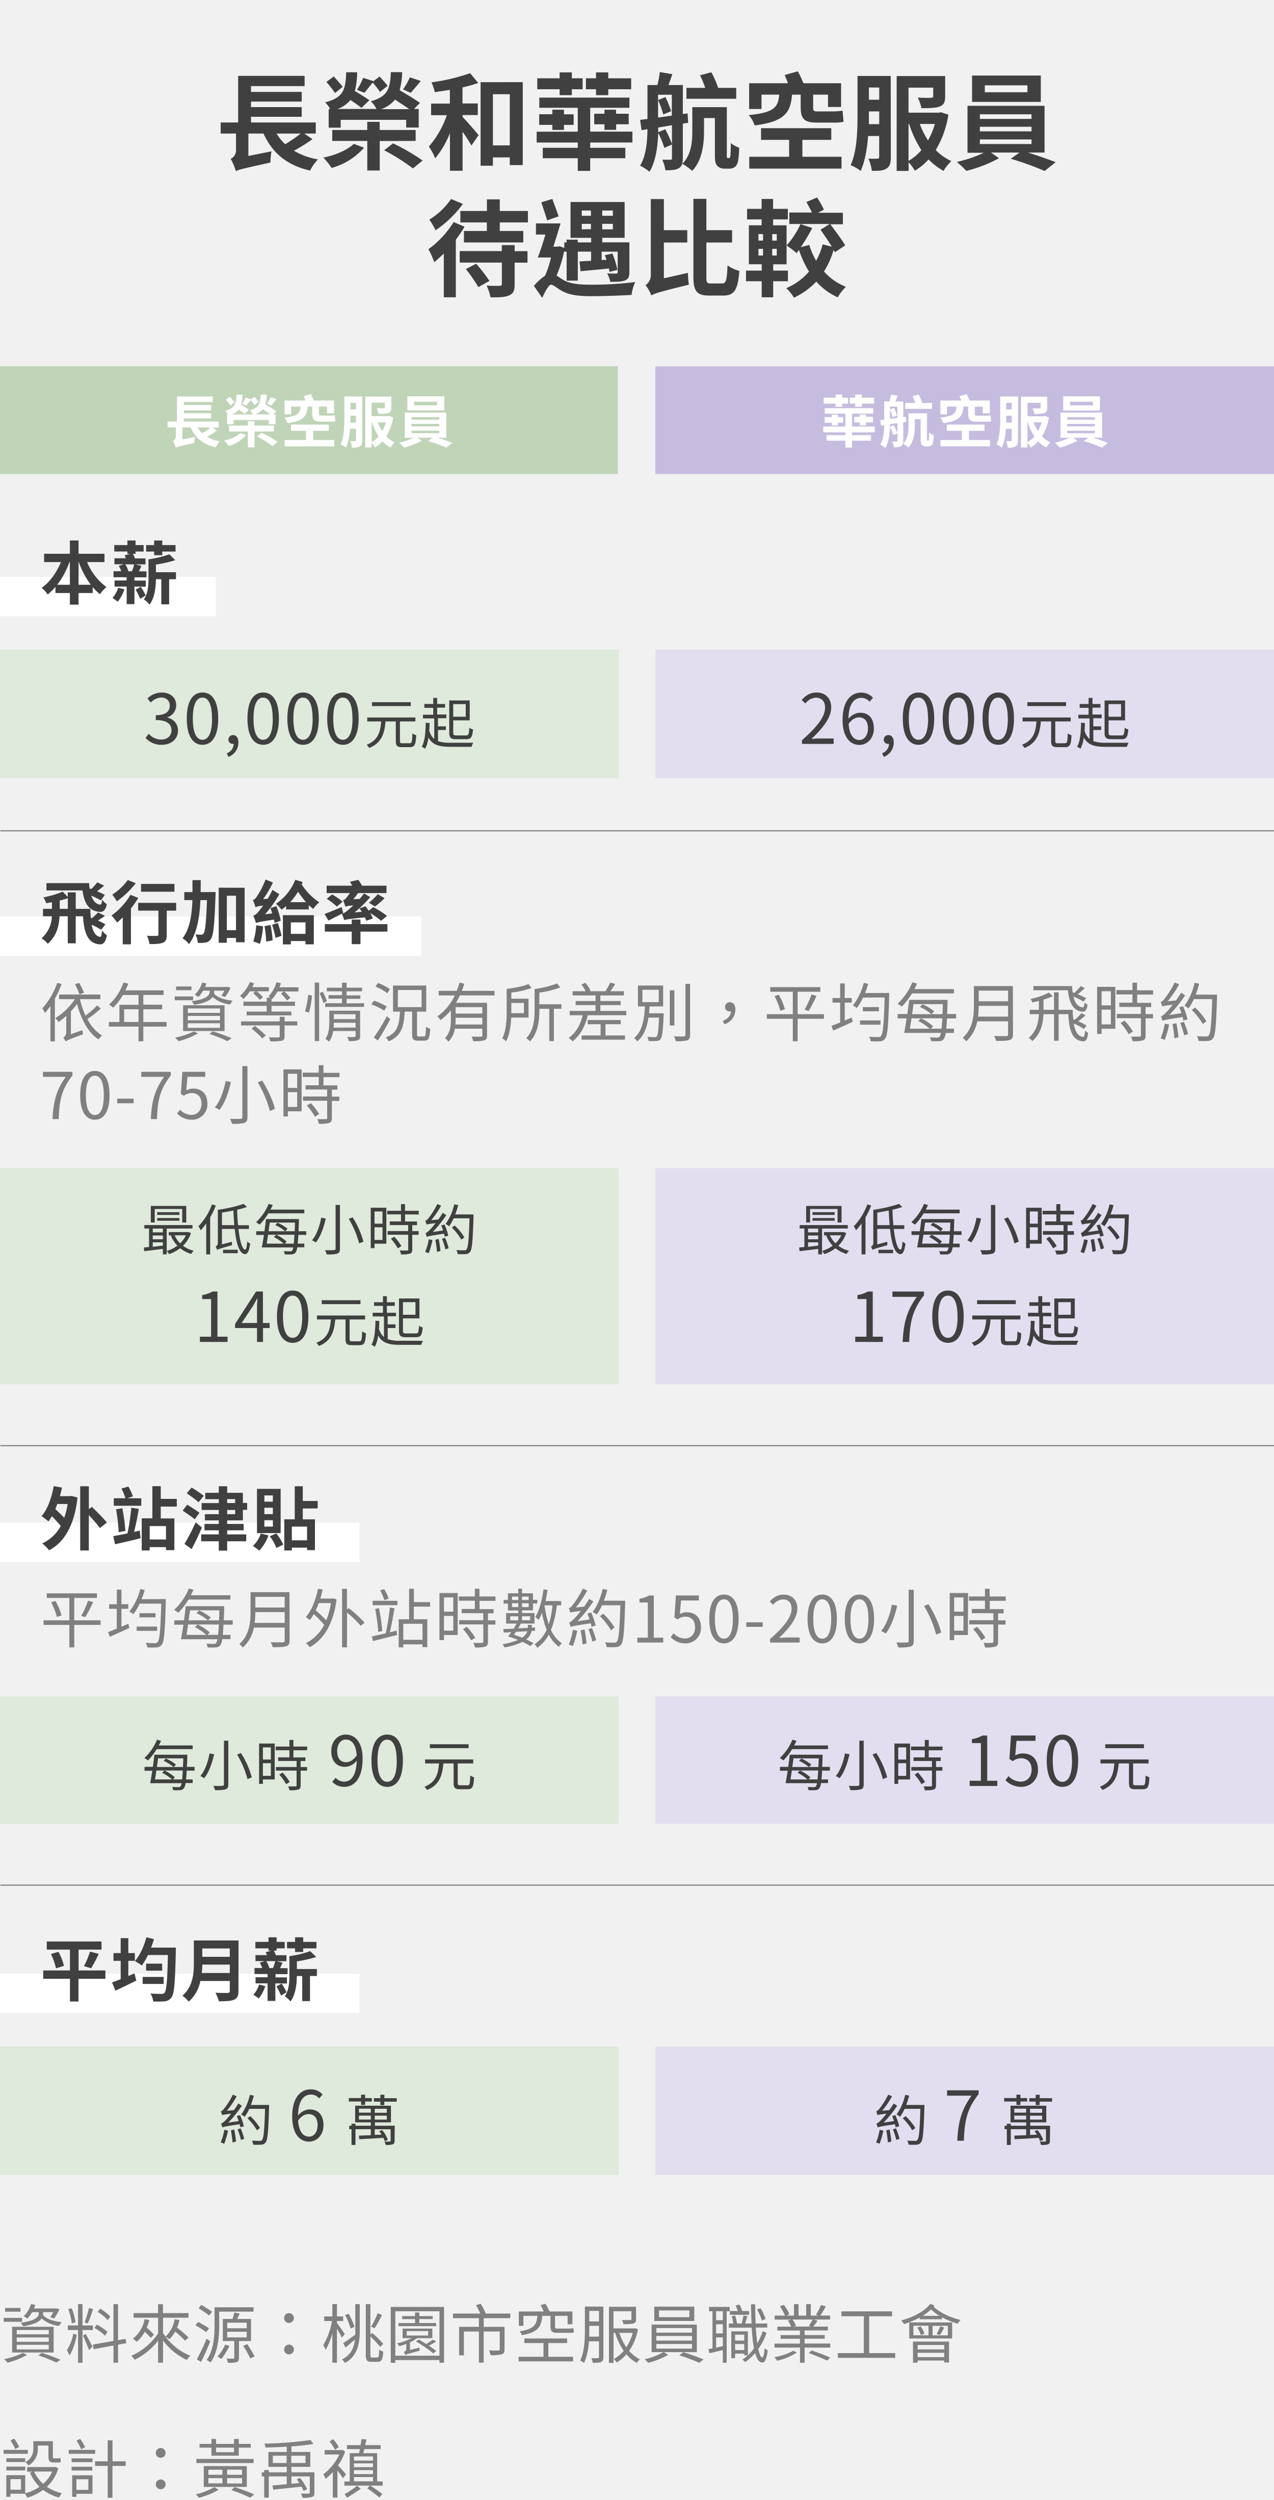 <svg xmlns="http://www.w3.org/2000/svg" viewBox="0 0 556 1090.23"><defs><style>.cls-2{fill:#dfe9dc}.cls-3{fill:#404040}.cls-4{fill:#e3deef}.cls-5{fill:#fff}.cls-6{fill:gray}</style></defs><path fill="#f1f1f1" d="M-6190.4-2255.88h8015.87v6072H-6190.4z" id="bg_f1f1f1"/><g id="範例參考"><path class="cls-2" d="M0 283.32h270v56H0z"/><path class="cls-3" d="M63.53 321.79l1.38-1.8a7.27 7.27 0 0 0 5.46 2.52c2.61 0 4.47-1.56 4.47-4.08S73.06 314 68 314v-2.1c4.52 0 6.09-1.83 6.09-4.2 0-2.13-1.45-3.48-3.72-3.54a6.86 6.86 0 0 0-4.56 2.19l-1.47-1.74a8.79 8.79 0 0 1 6.15-2.61c3.69 0 6.39 2 6.39 5.52a5.48 5.48 0 0 1-3.88 5.3v.12a5.65 5.65 0 0 1 4.68 5.58c0 3.93-3.15 6.27-7 6.27a9.1 9.1 0 0 1-7.15-3zM81.52 313.33c0-7.65 2.67-11.34 6.87-11.34s6.84 3.72 6.84 11.34-2.67 11.46-6.84 11.46-6.87-3.79-6.87-11.46zm11 0c0-6.42-1.68-9.12-4.17-9.12s-4.2 2.7-4.2 9.12 1.68 9.27 4.2 9.27 4.21-2.79 4.21-9.27zM99 328.48a4.5 4.5 0 0 0 3-4.08 1.23 1.23 0 0 1-.33 0 1.88 1.88 0 0 1-2-1.92 2 2 0 0 1 2.07-1.92c1.44 0 2.31 1.23 2.31 3.24a6.68 6.68 0 0 1-4.38 6.27zM108 313.33c0-7.65 2.67-11.34 6.87-11.34s6.84 3.72 6.84 11.34-2.67 11.46-6.84 11.46S108 321 108 313.33zm11 0c0-6.42-1.68-9.12-4.17-9.12s-4.2 2.7-4.2 9.12 1.68 9.27 4.2 9.27 4.22-2.79 4.22-9.27zM125.41 313.33c0-7.65 2.67-11.34 6.87-11.34s6.84 3.72 6.84 11.34-2.67 11.46-6.84 11.46-6.87-3.79-6.87-11.46zm11 0c0-6.42-1.68-9.12-4.17-9.12s-4.2 2.7-4.2 9.12 1.68 9.27 4.2 9.27 4.21-2.79 4.21-9.27zM142.81 313.33c0-7.65 2.67-11.34 6.87-11.34s6.84 3.72 6.84 11.34-2.67 11.46-6.84 11.46-6.87-3.79-6.87-11.46zm11 0c0-6.42-1.68-9.12-4.17-9.12s-4.2 2.7-4.2 9.12 1.68 9.27 4.2 9.27 4.21-2.79 4.21-9.27zM178.76 324.11c1 0 1.1-.62 1.22-4.29a5.62 5.62 0 0 0 1.66.79c-.19 4.08-.67 5.21-2.76 5.21h-3.43c-2.14 0-2.71-.63-2.71-2.67v-8.54h-4.49c-.46 5.14-1.61 9.34-7.13 11.57a4.84 4.84 0 0 0-1.13-1.39c5.11-2 6-5.69 6.36-10.18h-6.07v-1.73h21v1.73h-6.74v8.52c0 .82.19 1 1.12 1zm.5-16.2h-16.89v-1.7h16.89zM191.17 323.2a15.87 15.87 0 0 0 5.47.7h9.91a6.38 6.38 0 0 0-.74 1.78h-9.15c-5.06 0-7.92-.82-9.67-4.08a15.08 15.08 0 0 1-1.44 4.89 14.65 14.65 0 0 0-1.49-.86c1.39-2.4 1.66-6.19 1.73-10.47l1.68.12c0 1.16-.07 2.28-.14 3.34a7.48 7.48 0 0 0 2.18 3.67v-9h-4.92v-1.61h4.49v-3h-3.89V307h3.89v-2.66h1.7V307h3.46v1.59h-3.46v3h4v1.61h-3.64v3.55h3.43v1.59h-3.43zm7.89-.86c-2.28 0-3-.6-3-2.88v-14H205v8.67h-7.2v5.33c0 1 .22 1.25 1.42 1.25h4.25c1 0 1.2-.6 1.34-3.34a4.28 4.28 0 0 0 1.61.69c-.27 3.27-.77 4.28-2.88 4.28zm-1.27-15.29v5.49h5.47v-5.49z"/><path class="cls-4" d="M286 283.32h270v56H286z"/><path class="cls-3" d="M350 322.78c6.9-6 10.08-10.41 10.08-14.19 0-2.52-1.32-4.35-4.05-4.35a6.16 6.16 0 0 0-4.56 2.55l-1.59-1.56c1.8-2 3.69-3.24 6.48-3.24 3.93 0 6.39 2.58 6.39 6.51 0 4.38-3.46 8.85-8.61 13.74 1.14-.09 2.48-.21 3.6-.21h6.09v2.37H350zM379.49 306a4.63 4.63 0 0 0-3.54-1.68c-3 0-5.55 2.31-5.67 9.15a6.87 6.87 0 0 1 5-2.67c3.73 0 6.09 2.31 6.09 6.9 0 4.26-2.88 7.14-6.3 7.14-4.23 0-7.35-3.63-7.35-10.89 0-8.61 3.87-11.91 8.13-11.91a6.76 6.76 0 0 1 5.13 2.25zm-.69 11.7c0-3-1.28-4.86-3.95-4.86-1.38 0-3.07.78-4.5 2.82.33 4.56 2 7.05 4.73 7.05 2.1-.05 3.72-2.06 3.72-5.06zM385 328.48a4.5 4.5 0 0 0 3-4.08 1.23 1.23 0 0 1-.33 0 1.88 1.88 0 0 1-2-1.92 2 2 0 0 1 2.07-1.92c1.44 0 2.31 1.23 2.31 3.24a6.68 6.68 0 0 1-4.38 6.27zM394 313.33c0-7.65 2.67-11.34 6.87-11.34s6.84 3.72 6.84 11.34-2.67 11.46-6.84 11.46S394 321 394 313.33zm11 0c0-6.42-1.68-9.12-4.17-9.12s-4.2 2.7-4.2 9.12 1.68 9.27 4.2 9.27 4.22-2.79 4.22-9.27zM411.41 313.33c0-7.65 2.67-11.34 6.87-11.34s6.84 3.72 6.84 11.34-2.67 11.46-6.84 11.46-6.87-3.79-6.87-11.46zm11 0c0-6.42-1.68-9.12-4.17-9.12s-4.2 2.7-4.2 9.12 1.68 9.27 4.2 9.27 4.21-2.79 4.21-9.27zM428.81 313.33c0-7.65 2.67-11.34 6.87-11.34s6.84 3.72 6.84 11.34-2.67 11.46-6.84 11.46-6.87-3.79-6.87-11.46zm11 0c0-6.42-1.68-9.12-4.17-9.12s-4.2 2.7-4.2 9.12 1.68 9.27 4.2 9.27 4.21-2.79 4.21-9.27zM464.76 324.11c1 0 1.1-.62 1.22-4.29a5.62 5.62 0 0 0 1.66.79c-.19 4.08-.67 5.21-2.76 5.21h-3.43c-2.14 0-2.71-.63-2.71-2.67v-8.54h-4.49c-.46 5.14-1.61 9.34-7.13 11.57a4.84 4.84 0 0 0-1.13-1.39c5.11-2 6-5.69 6.36-10.18h-6.07v-1.73h21v1.73h-6.74v8.52c0 .82.19 1 1.12 1zm.5-16.2h-16.89v-1.7h16.89zM477.17 323.2a15.87 15.87 0 0 0 5.47.7h9.91a6.38 6.38 0 0 0-.74 1.78h-9.15c-5.06 0-7.92-.82-9.67-4.08a15.08 15.08 0 0 1-1.44 4.89 14.65 14.65 0 0 0-1.49-.86c1.39-2.4 1.66-6.19 1.73-10.47l1.68.12c0 1.16-.07 2.28-.14 3.34a7.48 7.48 0 0 0 2.18 3.67v-9h-4.92v-1.61h4.49v-3h-3.89V307h3.89v-2.66h1.7V307h3.46v1.59h-3.46v3h4v1.61h-3.64v3.55h3.43v1.59h-3.43zm7.89-.86c-2.28 0-3-.6-3-2.88v-14H491v8.67h-7.2v5.33c0 1 .22 1.25 1.42 1.25h4.25c1 0 1.2-.6 1.34-3.34a4.28 4.28 0 0 0 1.61.69c-.27 3.27-.77 4.28-2.88 4.28zm-1.27-15.29v5.49h5.47v-5.49z"/><path class="cls-5" d="M-.42 251.56H94.2v17.18H-.42z"/><path class="cls-3" d="M38 245.11A25.52 25.52 0 0 0 46.46 256a14.68 14.68 0 0 0-2.82 3.12 20.55 20.55 0 0 1-3.18-3.12v2.61h-6.18v5.07H30.5v-5.07h-6.3v-2.67a25.08 25.08 0 0 1-3.39 3.3 16.15 16.15 0 0 0-2.61-2.91c3.48-2.4 6.54-6.69 8.4-11.22h-7.35v-3.63H30.5v-5.79h3.78v5.79h11.31v3.63zM30.5 255v-9.87h-.21A37 37 0 0 1 25 255zm9.12 0a37.67 37.67 0 0 1-5.22-9.87h-.12V255zM54.29 257a17.16 17.16 0 0 1-2.91 5.4 19.35 19.35 0 0 0-2.28-1.65 12.5 12.5 0 0 0 2.49-4.47zm4.38-1.2v7.65h-3.39v-7.65H50v-2.67h5.25v-1.41h-5.7v-2.62h3.36a9.53 9.53 0 0 0-1.08-2.31l2.13-.72h-4.02v-2.61h5c-.18-.45-.36-.9-.54-1.29l2.58-.66h-1.37v-1h-5.73v-2.81h5.73v-2h3.54v2h3.54v2.82h-3.54v1H58c.3.6.63 1.29.9 2h4.59v2.61h-4.34l2.58.63c-.39.87-.75 1.68-1.08 2.4h3.27v2.61h-5.25v1.41h4.95v2.67zm-4-9.72A11 11 0 0 1 56 249l-.33.12h1.92a25.43 25.43 0 0 0 1-3zm6.75 9.81a26.88 26.88 0 0 1 2.16 3.78l-2.4 1.47a29.42 29.42 0 0 0-2-4zm15.39-3.3h-3v10.95H70.4v-10.96h-2.34c-.06 3.57-.57 8.19-2.79 11.07a14.7 14.7 0 0 0-2.46-2.28c1.86-2.67 2-6.45 2-9.45v-8a46 46 0 0 0 9.09-2.19l2.58 2.55a54.48 54.48 0 0 1-8.43 1.92v3.33h8.73zm-9.51-12.06h-3.53v-2.83h3.51v-2h3.54v2h5.79v2.82h-5.79v1.59h-3.54z"/><path class="cls-2" d="M0 892.45h270v56H0z"/><path class="cls-3" d="M99.5 929.12a35.44 35.44 0 0 1-1.63 5.73 9.61 9.61 0 0 0-1.54-.55 25.68 25.68 0 0 0 1.56-5.52zm5.35-1.49c-.07-.38-.16-.82-.28-1.3-6.2.94-7 1.13-7.52 1.42a17.86 17.86 0 0 0-.57-1.7c.53-.08 1.12-.65 2-1.49.44-.44 1.35-1.49 2.43-2.83-3 .35-3.58.47-3.94.64a12.36 12.36 0 0 0-.57-1.63 3.54 3.54 0 0 0 1.49-1.3 32.83 32.83 0 0 0 3.74-6l1.66.72a39.25 39.25 0 0 1-4.3 6.31l3.12-.29c.65-.94 1.34-1.92 1.9-2.9l1.53 1a49.93 49.93 0 0 1-5.93 7.36l4.54-.67c-.24-.74-.53-1.53-.79-2.23l1.41-.36a27 27 0 0 1 1.66 4.87zm-2.64 1a47.93 47.93 0 0 1 .8 5.26l-1.52.38a48.72 48.72 0 0 0-.72-5.28zm2.81-.5a30.88 30.88 0 0 1 1.56 4.56l-1.41.5a32.33 32.33 0 0 0-1.49-4.63zm12.41-9.29c-.33 10.66-.6 14.26-1.49 15.41a2.43 2.43 0 0 1-1.92 1 27.93 27.93 0 0 1-3.53 0 3.92 3.92 0 0 0-.57-1.78c1.51.12 2.85.12 3.43.12s.72 0 1-.36c.72-.76 1.06-4.34 1.32-13.61h-6.86a21.68 21.68 0 0 1-2 3.48 11.37 11.37 0 0 0-1.54-1 23 23 0 0 0 3.77-8.57l1.73.33a28.6 28.6 0 0 1-1.32 4.08h8zm-5.3 10.16a24.79 24.79 0 0 0-4.16-5.28l1.25-.91a24.28 24.28 0 0 1 4.23 5.16zM139.29 915.08a4.65 4.65 0 0 0-3.54-1.68c-3 0-5.55 2.31-5.67 9.15a6.84 6.84 0 0 1 5-2.67c3.72 0 6.09 2.31 6.09 6.9 0 4.26-2.88 7.14-6.3 7.14-4.23 0-7.35-3.63-7.35-10.89 0-8.61 3.87-11.91 8.13-11.91a6.76 6.76 0 0 1 5.13 2.25zm-.69 11.7c0-3-1.29-4.86-4-4.86-1.38 0-3.06.78-4.5 2.82.33 4.56 2 7 4.74 7 2.16.05 3.76-1.96 3.76-4.96zM157.59 916.44h-5.36v-1.51h5.36v-1.49h1.75v1.49h2.93v1.51h-2.93v1.49h-1.75zm14.61 17.12c0 .84-.14 1.25-.76 1.53a9 9 0 0 1-3.12.27 7.4 7.4 0 0 0-.53-1.47h2.3c.3 0 .39-.09.39-.36v-5h-6.94V931l3-.12a17.26 17.26 0 0 0-1.06-1.54l1.32-.43a14 14 0 0 1 2.48 4.27l-1.4.51a8.4 8.4 0 0 0-.57-1.42c-3.87.27-7.8.46-10.52.6l-.14-1.56 5.19-.19v-2.62h-6.7v6.87h-1.73v-6.87h-1V927h1v-.87h1.73v.87h6.7v-1.47H155v-7.27h15.62v7.27h-7V927h8.66zm-15.55-12.27h5.19v-1.73h-5.19zm5.19 3v-1.72h-5.19v1.72zm11.32-9.31v1.51h-5.44V918H166v-1.52h-2.81v-1.51H166v-1.49h1.76v1.49zm-4.34 4.63h-5.28v1.73h5.28zm0 3h-5.28v1.72h5.28z"/><path class="cls-4" d="M286 892.45h270v56H286z"/><path class="cls-3" d="M385.5 929.12a35.44 35.44 0 0 1-1.63 5.73 9.61 9.61 0 0 0-1.54-.55 25.68 25.68 0 0 0 1.56-5.52zm5.35-1.49c-.07-.38-.16-.82-.28-1.3-6.2.94-7 1.13-7.52 1.42a17.86 17.86 0 0 0-.57-1.7c.53-.08 1.12-.65 2-1.49.44-.44 1.35-1.49 2.43-2.83-3 .35-3.58.47-3.94.64a12.36 12.36 0 0 0-.57-1.63 3.54 3.54 0 0 0 1.49-1.3 32.83 32.83 0 0 0 3.74-6l1.66.72a39.25 39.25 0 0 1-4.3 6.31l3.12-.29c.65-.94 1.34-1.92 1.9-2.9l1.53 1a49.93 49.93 0 0 1-5.93 7.36l4.54-.67c-.24-.74-.53-1.53-.79-2.23l1.41-.36a27 27 0 0 1 1.66 4.87zm-2.64 1a47.93 47.93 0 0 1 .8 5.26l-1.52.38a48.72 48.72 0 0 0-.72-5.28zm2.81-.5a30.88 30.88 0 0 1 1.56 4.56l-1.41.5a32.33 32.33 0 0 0-1.49-4.63zm12.41-9.29c-.33 10.66-.6 14.26-1.49 15.41a2.43 2.43 0 0 1-1.92 1 27.93 27.93 0 0 1-3.53 0 3.92 3.92 0 0 0-.57-1.78c1.51.12 2.85.12 3.43.12s.72 0 1-.36c.72-.76 1.06-4.34 1.32-13.61h-6.86a21.68 21.68 0 0 1-2 3.48 11.37 11.37 0 0 0-1.54-1 23 23 0 0 0 3.77-8.57l1.73.33a28.6 28.6 0 0 1-1.32 4.08h8zm-5.3 10.16a24.79 24.79 0 0 0-4.16-5.28l1.25-.91a24.28 24.28 0 0 1 4.23 5.16zM424 913.88h-10.68v-2.34h13.77v1.65c-5.16 6.63-6.12 11.73-6.45 20.34h-2.85c.36-8.34 1.89-13.65 6.21-19.65zM443.59 916.44h-5.36v-1.51h5.36v-1.49h1.75v1.49h2.93v1.51h-2.93v1.49h-1.75zm14.61 17.12c0 .84-.14 1.25-.76 1.53a9 9 0 0 1-3.12.27 7.4 7.4 0 0 0-.53-1.47h2.3c.3 0 .39-.09.39-.36v-5h-6.94V931l3-.12a17.26 17.26 0 0 0-1.06-1.54l1.32-.43a14 14 0 0 1 2.48 4.27l-1.4.51a8.4 8.4 0 0 0-.57-1.42c-3.87.27-7.8.46-10.52.6l-.14-1.56 5.19-.19v-2.62h-6.7v6.87h-1.73v-6.87h-1V927h1v-.87h1.73v.87h6.7v-1.47H441v-7.27h15.62v7.27h-7V927h8.66zm-15.55-12.27h5.19v-1.73h-5.19zm5.19 3v-1.72h-5.19v1.72zm11.32-9.31v1.51h-5.44V918H452v-1.52h-2.81v-1.51H452v-1.49h1.76v1.49zm-4.34 4.63h-5.28v1.73h5.28zm0 3h-5.28v1.72h5.28z"/><path class="cls-5" d="M-.42 860.69h157.31v17.18H-.42z"/><path class="cls-3" d="M46 862.91H34.25v9.9h-3.72v-9.9H18.86v-3.63h11.67v-9.09H20.42v-3.54H44.3v3.54h-10v9.09H46zm-20.48-11.76a27.37 27.37 0 0 1 2.4 6.12l-3.48 1.08a30.09 30.09 0 0 0-2.19-6.24zm11.13 6.24a35.55 35.55 0 0 0 2.61-6.33l3.81 1a58.7 58.7 0 0 1-3.3 6.27zM58.67 860.57l.84 3.12c-3.12 1.56-6.45 3.15-9.15 4.41l-1.44-3.6c1-.36 2.31-.87 3.75-1.41v-8h-3.15v-3.39h3.15v-6.51H56v6.51h2.85v3.39H56v6.6zM76.73 851c-.33 13.62-.66 18.33-1.86 20a4 4 0 0 1-3 1.74 37.24 37.24 0 0 1-5 .06 8.26 8.26 0 0 0-1.23-3.48c2.13.18 4 .18 4.86.18a1.49 1.49 0 0 0 1.29-.48c.93-1 1.23-5.76 1.5-16.47h-8.71a27.73 27.73 0 0 1-2.7 4.56 20.91 20.91 0 0 0-3-1.89c2.16-2.49 4-6.51 5-10.41l3.3.81a41.14 41.14 0 0 1-1.26 3.69h10.81zm-14.46 11.1h9.15v3.06h-9.15zm8.49-5.79v3.06h-7v-3.06zM104.06 868.25c0 2.16-.51 3.18-1.89 3.78s-3.54.69-6.63.69A15.31 15.31 0 0 0 94 869c2.1.12 4.62.09 5.28.09s1-.24 1-.87v-4.35H87.44a16.14 16.14 0 0 1-5.07 9 14.09 14.09 0 0 0-2.76-2.58c4.53-3.87 5-9.6 5-14.16v-9.93h19.5zm-3.78-7.86v-3.66h-12c0 1.14-.09 2.4-.21 3.66zm-12-10.71v3.66h12v-3.66zM115.79 866.12a17.16 17.16 0 0 1-2.91 5.4 19.35 19.35 0 0 0-2.28-1.65 12.5 12.5 0 0 0 2.49-4.47zm4.38-1.2v7.65h-3.39v-7.65h-5.25v-2.67h5.25v-1.41h-5.7v-2.61h3.36a9.53 9.53 0 0 0-1.08-2.31l2.13-.72h-4v-2.61h5c-.18-.45-.36-.9-.54-1.29l2.58-.66h-1.35v-1h-5.73v-2.82h5.73v-2h3.54v2h3.54v2.82h-3.54v1h-1.2c.3.6.63 1.29.9 2h4.59v2.61h-4.29l2.58.63c-.39.87-.75 1.68-1.08 2.4h3.27v2.61h-5.25v1.41h5v2.67zm-4-9.72a11 11 0 0 1 1.38 2.91l-.33.12h1.92a25.43 25.43 0 0 0 1-3zm6.73 9.8a26.88 26.88 0 0 1 2.16 3.78l-2.4 1.47a29.42 29.42 0 0 0-2-4zm15.39-3.3h-3v10.95h-3.39v-10.94h-2.34c-.06 3.57-.57 8.19-2.79 11.07a14.7 14.7 0 0 0-2.46-2.28c1.86-2.67 2-6.45 2-9.45v-8a46 46 0 0 0 9.09-2.19l2.6 2.54a54.48 54.48 0 0 1-8.43 1.92v3.33h8.73zm-9.51-12.06h-3.51v-2.82h3.51v-2h3.54v2h5.79v2.82h-5.79v1.59h-3.54z"/><path class="cls-2" d="M0 509.39h270v94.28H0z"/><path class="cls-3" d="M72.76 535.78V547h-1.68v-2.38c-3 .38-5.88.72-8.14 1l-.17-1.61 2.28-.22v-8.06H63v-1.49h21v1.49zm-5.24-2.67h-1.7v-7.22h15.46v7.22h-1.75v-5.9h-12zm3.56 2.67h-4.42v1.63h4.42zm0 3h-4.42v1.65h4.42zm-4.42 4.94l4.42-.53v-1.44h-4.42zm11.62-13.92h-9.7v-1.2h9.7zm-9.68 2.54v-1.17h9.68v1.17zm14.72 5.36a13.46 13.46 0 0 1-3.46 5.56 12.89 12.89 0 0 0 4.66 2.16 6.92 6.92 0 0 0-1.06 1.42 14 14 0 0 1-4.82-2.52 16.72 16.72 0 0 1-4.87 2.59 6 6 0 0 0-1-1.39 15.19 15.19 0 0 0 4.63-2.3 14.06 14.06 0 0 1-2.81-4.37l.41-.12h-1.33v-1.44H82.21zm-7.13 1a11.58 11.58 0 0 0 2.42 3.48 11 11 0 0 0 2.52-3.48zM94.19 525.7a35.09 35.09 0 0 1-2.47 5.18V547H90v-13.48a28.3 28.3 0 0 1-2.4 3 10 10 0 0 0-1-1.76 27 27 0 0 0 5.91-9.53zm9.89 10.22c.57 5.26 1.61 8.91 2.9 9 .46 0 .75-1.25.91-3.51a6 6 0 0 0 1.28.87c-.46 3.6-1.3 4.63-2.19 4.63-2.49-.07-3.86-4.49-4.56-11h-5.57v6.75l4.4-1.15a10.08 10.08 0 0 0 0 1.48c-5.28 1.49-6 1.76-6.5 2.07a4.53 4.53 0 0 0-.67-1.47 1.59 1.59 0 0 0 1-1.51v-14.51a63.1 63.1 0 0 0 11.28-2.57l1.41 1.34c-1.24.43-2.71.84-4.29 1.23.07 2.35.21 4.63.41 6.72h4.75v1.65zm-1.83-1.65c-.16-2-.31-4.13-.38-6.39-1.66.34-3.36.65-5 .91v5.48zM97.36 545h6.41v1.49h-6.41zM117.11 529.13a28 28 0 0 1-3.79 4.92c-.39-.29-1.13-.79-1.59-1.06a22.42 22.42 0 0 0 5.52-8l1.76.5c-.32.67-.63 1.37-1 2h14.79v1.61zm13.1 9.36c-.09 1.56-.16 2.83-.28 3.84h2.88v1.59h-3.08a5.65 5.65 0 0 1-.69 2.23 2.21 2.21 0 0 1-1.68.86 25.37 25.37 0 0 1-3.07 0 3.76 3.76 0 0 0-.46-1.41 26 26 0 0 0 2.78.09.94.94 0 0 0 .89-.33 3.28 3.28 0 0 0 .48-1.39h-13.7c.26-1.47.6-3.39.91-5.43h-3.38v-1.63h3.62c.24-1.85.5-3.7.67-5.3h14.35v.86c-.05 1.68-.12 3.14-.17 4.44h3.36v1.63zm-2 3.84c.1-1 .2-2.25.29-3.89H117c-.2 1.4-.41 2.74-.61 3.89h7.42a22 22 0 0 0-4.29-2.9l1-1a18.12 18.12 0 0 1 4.56 3l-.81.89zm-10.49-9.19c-.16 1.22-.33 2.5-.52 3.77h7.2a17 17 0 0 0-4.27-2.69l1-1a18.4 18.4 0 0 1 4.37 2.64l-1 1.06h4.1c.05-1.13.1-2.35.15-3.77zM142.16 531.39c-.76 3.48-2.16 7.77-4.32 10.44a9.59 9.59 0 0 0-1.68-.94c2.14-2.52 3.46-6.65 4-9.86zm6.2-5.93v19.08c0 1.32-.36 1.85-1.2 2.16a16.4 16.4 0 0 1-4.59.31 8.61 8.61 0 0 0-.74-1.85c1.75.08 3.48.05 3.94 0s.69-.17.69-.65v-19.05zm5.52 5.4a37.9 37.9 0 0 1 4.73 10.58l-1.88.8a40.21 40.21 0 0 0-4.53-10.73zM168.61 542.36h-5.16v1.92h-1.65v-17.6h6.81zm-5.16-14.05v5.31h3.48v-5.31zm3.48 12.41v-5.52h-3.48v5.52zm9.84-11.13v3.09H182v1.59h-2.09v2.61h2.78v1.59h-2.78v6.43c0 1-.27 1.54-1 1.8a12.61 12.61 0 0 1-3.88.31 6.7 6.7 0 0 0-.58-1.68h3.19c.38 0 .51-.12.51-.48v-6.41h-9v-1.59h9v-2.61h-8.05v-1.59h4.9v-3.09h-6V528h6v-2.9h1.75v2.9h6v1.61zm-4.7 9.72a26.37 26.37 0 0 1 3.1 4.08l-1.56 1a23.48 23.48 0 0 0-3-4.2zM188.73 540.77a35.52 35.52 0 0 1-1.64 5.74 9.85 9.85 0 0 0-1.53-.55 26.62 26.62 0 0 0 1.56-5.52zm5.35-1.49c-.07-.38-.17-.81-.29-1.29-6.19.93-7 1.13-7.51 1.41-.1-.36-.39-1.22-.58-1.7.53-.07 1.13-.65 2-1.49.43-.43 1.34-1.49 2.42-2.83-3 .36-3.57.48-3.93.65a12.61 12.61 0 0 0-.58-1.64 3.46 3.46 0 0 0 1.49-1.29 32.45 32.45 0 0 0 3.74-6.05l1.66.72a37.77 37.77 0 0 1-4.3 6.31l3.12-.29c.65-.93 1.35-1.92 1.9-2.9l1.54 1a51.36 51.36 0 0 1-5.93 7.37l4.53-.67c-.24-.75-.52-1.54-.79-2.24L194 534a27.8 27.8 0 0 1 1.65 4.88zm-2.64 1a49.73 49.73 0 0 1 .79 5.25l-1.51.39c-.1-1.42-.41-3.63-.72-5.28zm2.81-.51a32.09 32.09 0 0 1 1.56 4.56l-1.42.51a30.39 30.39 0 0 0-1.49-4.63zm12.4-9.28c-.33 10.65-.6 14.25-1.48 15.4a2.46 2.46 0 0 1-1.92 1 28.21 28.21 0 0 1-3.53 0 3.9 3.9 0 0 0-.58-1.77c1.51.12 2.86.12 3.43.12a1 1 0 0 0 1-.36c.72-.77 1.06-4.35 1.32-13.61H198a21 21 0 0 1-2 3.48 11 11 0 0 0-1.53-1 23 23 0 0 0 3.76-8.57l1.73.34a28.16 28.16 0 0 1-1.32 4.08h8zm-5.3 10.12a24.89 24.89 0 0 0-4.15-5.28l1.25-.91a25 25 0 0 1 4.22 5.16zM87.24 582.91h4.89V566.5h-3.9v-1.74a13.93 13.93 0 0 0 4.56-1.56h2.1v19.71h4.41v2.28H87.24zM117.69 579.13h-2.91v6.06h-2.61v-6.06h-9.57v-1.8l9.15-14.13h3v13.74h2.91zm-5.52-2.19v-6.75c0-1.08.12-2.85.18-4h-.12c-.54 1.08-1.14 2.16-1.77 3.24l-5 7.5zM120.87 574.12c0-7.65 2.67-11.34 6.87-11.34s6.84 3.72 6.84 11.34-2.67 11.46-6.84 11.46-6.87-3.81-6.87-11.46zm11 0c0-6.42-1.68-9.12-4.17-9.12s-4.2 2.7-4.2 9.12 1.68 9.27 4.2 9.27 4.21-2.79 4.21-9.27zM156.82 584.9c1 0 1.1-.62 1.22-4.3a5.65 5.65 0 0 0 1.66.8c-.2 4.08-.68 5.2-2.76 5.2h-3.44c-2.13 0-2.71-.62-2.71-2.66v-8.55h-4.49c-.45 5.14-1.61 9.34-7.13 11.57a4.8 4.8 0 0 0-1.12-1.39c5.11-1.94 6-5.69 6.36-10.18h-6.08v-1.72h21v1.72h-6.75v8.53c0 .81.19 1 1.13 1zm.5-16.2h-16.9V567h16.9zM169.22 584a15.93 15.93 0 0 0 5.47.69h9.92a6.34 6.34 0 0 0-.75 1.77h-9.14c-5.07 0-7.92-.81-9.67-4.08a15.22 15.22 0 0 1-1.44 4.9 15.84 15.84 0 0 0-1.49-.87c1.39-2.4 1.65-6.19 1.73-10.46l1.68.12c0 1.15-.08 2.28-.15 3.34a7.61 7.61 0 0 0 2.19 3.67v-9h-4.92v-1.61h4.48v-3h-3.88v-1.58h3.88v-2.66h1.71v2.66h3.45v1.58h-3.45v3h4V574h-3.65v3.55h3.43v1.58h-3.43zm7.9-.87c-2.28 0-3-.6-3-2.88v-14h8.93v8.67h-7.2v5.32c0 1 .21 1.25 1.41 1.25h4.25c1 0 1.2-.6 1.35-3.33a4.23 4.23 0 0 0 1.6.69c-.26 3.27-.76 4.27-2.88 4.27zm-1.27-15.29v5.5h5.47v-5.5z"/><path class="cls-4" d="M286 509.39h270v94.28H286z"/><path class="cls-3" d="M358.76 535.78V547h-1.68v-2.38c-2.95.38-5.88.72-8.14 1l-.17-1.61 2.28-.22v-8.06H349v-1.49h21v1.49zm-5.24-2.67h-1.7v-7.22h15.46v7.22h-1.75v-5.9h-12zm3.56 2.67h-4.42v1.63h4.42zm0 3h-4.42v1.65h4.42zm-4.42 4.94l4.42-.53v-1.44h-4.42zm11.62-13.92h-9.7v-1.2h9.7zm-9.68 2.54v-1.17h9.68v1.17zm14.72 5.36a13.46 13.46 0 0 1-3.46 5.56 12.89 12.89 0 0 0 4.66 2.16 6.92 6.92 0 0 0-1.06 1.42 14 14 0 0 1-4.82-2.52 16.72 16.72 0 0 1-4.87 2.59 6 6 0 0 0-1-1.39 15.19 15.19 0 0 0 4.63-2.3 14.06 14.06 0 0 1-2.81-4.37l.41-.12h-1.37v-1.44H368.17zm-7.13 1a11.58 11.58 0 0 0 2.42 3.48 11 11 0 0 0 2.52-3.48zM380.19 525.7a35.09 35.09 0 0 1-2.47 5.18V547H376v-13.48a28.3 28.3 0 0 1-2.4 3 10 10 0 0 0-1-1.76 27 27 0 0 0 5.91-9.53zm9.89 10.22c.57 5.26 1.61 8.91 2.9 9 .46 0 .75-1.25.91-3.51a6 6 0 0 0 1.28.87c-.46 3.6-1.3 4.63-2.19 4.63-2.49-.07-3.86-4.49-4.56-11h-5.57v6.75l4.4-1.15a10.08 10.08 0 0 0 0 1.48c-5.28 1.49-6 1.76-6.5 2.07a4.53 4.53 0 0 0-.67-1.47 1.59 1.59 0 0 0 1.05-1.51v-14.51a63.1 63.1 0 0 0 11.23-2.57l1.41 1.34c-1.24.43-2.71.84-4.29 1.23.07 2.35.21 4.63.41 6.72h4.75v1.65zm-1.83-1.65c-.16-2-.31-4.13-.38-6.39-1.66.34-3.36.65-5 .91v5.48zM383.36 545h6.41v1.49h-6.41zM403.11 529.13a28 28 0 0 1-3.79 4.92c-.39-.29-1.13-.79-1.59-1.06a22.42 22.42 0 0 0 5.52-8l1.76.5c-.32.67-.63 1.37-1 2h14.79v1.61zm13.1 9.36c-.09 1.56-.16 2.83-.28 3.84h2.88v1.59h-3.08a5.65 5.65 0 0 1-.69 2.23 2.21 2.21 0 0 1-1.68.86 25.37 25.37 0 0 1-3.07 0 3.76 3.76 0 0 0-.46-1.41 26 26 0 0 0 2.78.09.94.94 0 0 0 .89-.33 3.28 3.28 0 0 0 .48-1.39h-13.7c.26-1.47.6-3.39.91-5.43h-3.38v-1.63h3.62c.24-1.85.5-3.7.67-5.3h14.35v.86c-.05 1.68-.12 3.14-.17 4.44h3.36v1.63zm-2 3.84c.1-1 .2-2.25.29-3.89H403c-.2 1.4-.41 2.74-.61 3.89h7.42a22 22 0 0 0-4.29-2.9l1-1a18.12 18.12 0 0 1 4.56 3l-.81.89zm-10.49-9.19c-.16 1.22-.33 2.5-.52 3.77h7.2a17 17 0 0 0-4.27-2.69l1-1a18.4 18.4 0 0 1 4.37 2.64l-1 1.06h4.1c.05-1.13.1-2.35.15-3.77zM428.16 531.39c-.76 3.48-2.16 7.77-4.32 10.44a9.59 9.59 0 0 0-1.68-.94c2.14-2.52 3.46-6.65 4-9.86zm6.2-5.93v19.08c0 1.32-.36 1.85-1.2 2.16a16.4 16.4 0 0 1-4.59.31 8.61 8.61 0 0 0-.74-1.85c1.75.08 3.48.05 3.94 0s.69-.17.69-.65v-19.05zm5.52 5.4a37.9 37.9 0 0 1 4.73 10.58l-1.88.8a40.21 40.21 0 0 0-4.53-10.73zM454.61 542.36h-5.16v1.92h-1.65v-17.6h6.81zm-5.16-14.05v5.31h3.48v-5.31zm3.48 12.41v-5.52h-3.48v5.52zm9.84-11.13v3.09H468v1.59h-2.09v2.61h2.78v1.59h-2.78v6.43c0 1-.27 1.54-1 1.8a12.61 12.61 0 0 1-3.88.31 6.7 6.7 0 0 0-.58-1.68h3.19c.38 0 .51-.12.51-.48v-6.41h-9v-1.59h9v-2.61h-8.05v-1.59h4.9v-3.09h-6V528h6v-2.9h1.75v2.9h6v1.61zm-4.7 9.72a26.37 26.37 0 0 1 3.1 4.08l-1.56 1a23.48 23.48 0 0 0-3-4.2zM474.73 540.77a35.52 35.52 0 0 1-1.64 5.74 9.85 9.85 0 0 0-1.53-.55 26.62 26.62 0 0 0 1.56-5.52zm5.35-1.49c-.07-.38-.17-.81-.29-1.29-6.19.93-7 1.13-7.51 1.41-.1-.36-.39-1.22-.58-1.7.53-.07 1.13-.65 2-1.49.43-.43 1.34-1.49 2.42-2.83-3 .36-3.57.48-3.93.65a12.61 12.61 0 0 0-.58-1.64 3.46 3.46 0 0 0 1.49-1.29 32.45 32.45 0 0 0 3.74-6.05l1.66.72a37.77 37.77 0 0 1-4.3 6.31l3.12-.29c.65-.93 1.35-1.92 1.9-2.9l1.54 1a51.36 51.36 0 0 1-5.93 7.37l4.53-.67c-.24-.75-.52-1.54-.79-2.24L480 534a27.8 27.8 0 0 1 1.65 4.88zm-2.64 1a49.73 49.73 0 0 1 .79 5.25l-1.51.39c-.1-1.42-.41-3.63-.72-5.28zm2.81-.51a32.09 32.09 0 0 1 1.56 4.56l-1.42.51a30.39 30.39 0 0 0-1.49-4.63zm12.4-9.28c-.33 10.65-.6 14.25-1.48 15.4a2.46 2.46 0 0 1-1.92 1 28.21 28.21 0 0 1-3.53 0 3.9 3.9 0 0 0-.58-1.77c1.51.12 2.86.12 3.43.12a1 1 0 0 0 1-.36c.72-.77 1.06-4.35 1.32-13.61H484a21 21 0 0 1-2 3.48 11 11 0 0 0-1.53-1 23 23 0 0 0 3.76-8.57l1.73.34a28.16 28.16 0 0 1-1.32 4.08h8zm-5.3 10.12a24.89 24.89 0 0 0-4.15-5.28l1.25-.91a25 25 0 0 1 4.22 5.16zM373.24 582.91h4.89V566.5h-3.9v-1.74a13.93 13.93 0 0 0 4.56-1.56h2.1v19.71h4.41v2.28h-12.06zM400.12 565.54h-10.65v-2.34h13.77v1.65c-5.16 6.63-6.12 11.73-6.45 20.34h-2.85c.36-8.34 1.89-13.65 6.18-19.65zM406.87 574.12c0-7.65 2.67-11.34 6.87-11.34s6.84 3.72 6.84 11.34-2.67 11.46-6.84 11.46-6.87-3.81-6.87-11.46zm11 0c0-6.42-1.68-9.12-4.17-9.12s-4.2 2.7-4.2 9.12 1.68 9.27 4.2 9.27 4.21-2.79 4.21-9.27zM442.82 584.9c1 0 1.1-.62 1.22-4.3a5.65 5.65 0 0 0 1.66.8c-.2 4.08-.68 5.2-2.76 5.2h-3.44c-2.13 0-2.71-.62-2.71-2.66v-8.55h-4.49c-.45 5.14-1.61 9.34-7.13 11.57a4.8 4.8 0 0 0-1.12-1.39c5.11-1.94 6-5.69 6.36-10.18h-6.08v-1.72h21v1.72h-6.75v8.53c0 .81.19 1 1.13 1zm.5-16.2h-16.9V567h16.9zM455.22 584a15.93 15.93 0 0 0 5.47.69h9.92a6.34 6.34 0 0 0-.75 1.77h-9.14c-5.07 0-7.92-.81-9.67-4.08a15.22 15.22 0 0 1-1.44 4.9 15.84 15.84 0 0 0-1.49-.87c1.39-2.4 1.65-6.19 1.73-10.46l1.68.12c0 1.15-.08 2.28-.15 3.34a7.61 7.61 0 0 0 2.19 3.67v-9h-4.92v-1.61h4.48v-3h-3.88v-1.58h3.88v-2.66h1.71v2.66h3.45v1.58h-3.45v3h4V574h-3.65v3.55h3.43v1.58h-3.43zm7.9-.87c-2.28 0-3-.6-3-2.88v-14h8.93v8.67h-7.2v5.32c0 1 .21 1.25 1.41 1.25h4.25c1 0 1.2-.6 1.35-3.33a4.23 4.23 0 0 0 1.6.69c-.26 3.27-.76 4.27-2.88 4.27zm-1.27-15.29v5.5h5.47v-5.5z"/><path class="cls-5" d="M-.42 399.66h184.35v17.18H-.42z"/><path class="cls-3" d="M44.15 405.45a31 31 0 0 0-4.15-2.19c.57 2.94 1.65 5.1 3.78 5.28.36.06.6-1.11.78-2.79a9.84 9.84 0 0 0 2.07 2.1c-.51 3.15-1.71 4.29-3.66 3.9-5.16-.69-6.33-6-6.75-12.18h-3.17v11.79h-3.48v-11.79H26c-.24 4.14-1.26 8.58-5.16 12a12.19 12.19 0 0 0-2.7-2.4 13.07 13.07 0 0 0 4.47-9.6h-3.84v-3.24h3.9v-2.91c-.87.18-1.68.33-2.52.45a9.48 9.48 0 0 0-1.23-2.55 41 41 0 0 0 8.46-2.49l2.19 2.31v-2h3.48v7.2h6.39c0 1.32.06 2.61.18 3.87l.51.18a31.63 31.63 0 0 0 2.67-2.49l3.06 1.5c-1.08.75-2.16 1.47-3.12 2a29.39 29.39 0 0 1 3.26 1.71zM44 392.64a35.86 35.86 0 0 0-4.17-2.07c.75 2.19 2 3.78 4 3.93.36.06.6-.81.78-2.16a9.73 9.73 0 0 0 2 2C46.1 397 44.87 398 43 397.59c-4.83-.6-6.36-4.62-7-9.3H20.27v-3.18H38.9c0 .81.12 1.59.21 2.37l.72.21a25.74 25.74 0 0 0 2.64-2.91l3 1.47c-1.08.84-2.16 1.71-3.12 2.43a26.27 26.27 0 0 1 3.39 1.59zm-14.4 3.69v-4.62c-1.14.36-2.31.69-3.54 1v3.63zM60.35 391.56a39.79 39.79 0 0 1-3.21 4.59v15.66h-3.57v-11.73c-.84.81-1.65 1.56-2.46 2.22a35.15 35.15 0 0 0-2.43-3.09 29.23 29.23 0 0 0 8.25-9zm-1.11-6.39a40.28 40.28 0 0 1-8.24 7.89 20.74 20.74 0 0 0-2-2.91 26.69 26.69 0 0 0 6.78-6.39zm17.64 11.94h-4.11v10.53c0 1.92-.36 2.91-1.68 3.45s-3.18.6-5.85.6a14.78 14.78 0 0 0-1.08-3.63c1.71.09 3.69.09 4.23.06s.75-.12.75-.57v-10.44h-8.85v-3.39h16.59zm-.75-8.25H61.55v-3.39h14.58zM94.1 389s0 1.2-.06 1.65c-.45 12.69-.9 17.37-2 18.78a3.16 3.16 0 0 1-2.31 1.59 16.79 16.79 0 0 1-3.42.15 9.72 9.72 0 0 0-1-3.69c1 .09 2 .12 2.55.12a1.13 1.13 0 0 0 1-.57c.66-.87 1.11-4.59 1.47-14.52h-2.86c-.36 7.56-1.47 14.46-5 19.23a9.57 9.57 0 0 0-2.82-2.55c3.18-4.08 4.08-10.08 4.32-16.68h-3.55v-3.48H84v-5.22h3.6c0 1.74 0 3.51-.06 5.22zm12.66-1.86v23.76H103v-1.86h-4v2.07h-3.55v-24zM103 405.63v-15h-4v15zM119.81 402.48q-.09-.63-.27-1.44c-6.06.9-7.14 1.17-7.83 1.5a27.06 27.06 0 0 0-1.17-3.21 5.41 5.41 0 0 0 2.43-2c.36-.39 1-1.26 1.89-2.4a11.64 11.64 0 0 0-3.39.66 25.36 25.36 0 0 0-1.08-3.06 3.68 3.68 0 0 0 1.74-1.65 34.26 34.26 0 0 0 3.75-7.35l3.21 1.32a40.18 40.18 0 0 1-4.26 7.23l2-.15a32 32 0 0 0 2.07-3.87l3 1.89a51.57 51.57 0 0 1-6.24 8.76l3.15-.39c-.24-.81-.51-1.59-.75-2.31l2.58-.84a44 44 0 0 1 1.92 6.3zm-5 1.47a33.93 33.93 0 0 1-1.38 7.68 20.38 20.38 0 0 0-2.88-1.05 27.68 27.68 0 0 0 1.26-7.08zm3.3-.57a58.11 58.11 0 0 1 .87 6.66l-2.82.6a52.25 52.25 0 0 0-.72-6.78zm3.12-.9a45.77 45.77 0 0 1 1.65 5.61l-2.64.9a41.41 41.41 0 0 0-1.5-5.7zm10.86-17.82a11 11 0 0 1-.45 1 27 27 0 0 0 7.71 7.83 13.41 13.41 0 0 0-2.64 2.88c-.66-.51-1.29-1.08-1.95-1.68v1.89h-9.9v-1.47a20.33 20.33 0 0 1-2 1.59 15.14 15.14 0 0 0-2.43-2.58 22.45 22.45 0 0 0 8.43-10.47zm-8.64 14.43h13.5v12.72h-3.63v-1.44h-6.39v1.47h-3.48zm10.11-5.67a39.77 39.77 0 0 1-3.48-4.56 30.15 30.15 0 0 1-3.42 4.56zm-6.63 8.82v5h6.39v-5zM159.83 401.52a12 12 0 0 0-.57-1.47c-7.17.72-8.31.9-9.06 1.23a22.77 22.77 0 0 0-1-2.85c-2 1.05-4.08 2.13-5.85 3l-1.71-2.85c1.89-.69 4.71-1.89 7.47-3l.66 2.61-.54.3a6.67 6.67 0 0 0 2.55-1.53c.45-.36 1.32-1.08 2.37-2.1a12.29 12.29 0 0 0-3.42.51c-.18-.63-.63-2-1-2.79a2.94 2.94 0 0 0 1.38-1c.27-.33.9-1.11 1.59-2.13h-10.15v-3.21h11.16c-.33-.6-.69-1.23-1-1.71l3.63-.84a15.41 15.41 0 0 1 1.65 2.55h10.68v3.21h-12.41a25.4 25.4 0 0 1-2.07 2.67l2.73-.09a24.36 24.36 0 0 0 1.92-2.43l2.73 1.62a51.17 51.17 0 0 1-6.84 6.66l3.15-.24a14.55 14.55 0 0 0-1-1.5l2.61-.93c.45.6 1 1.26 1.41 1.95l2-1.56a38 38 0 0 1 6 3.81l-2.58 2.16a30.32 30.32 0 0 0-4.8-3.45 12.67 12.67 0 0 1 1.17 2.43zm9.24 4.74h-11.76v5.46h-3.81v-5.46h-11.73V403h11.73v-2h3.81v2h11.76zM147 395.34a25.26 25.26 0 0 0-4.41-3.39l2.34-1.89a25.6 25.6 0 0 1 4.59 3.18zm14-1.68a25.07 25.07 0 0 0 3.84-3.72l3 1.71a34.34 34.34 0 0 1-4.17 3.66z"/><path class="cls-6" d="M26.88 429.11a47.07 47.07 0 0 1-2.94 6.41v18.59H22v-15.39a36.86 36.86 0 0 1-2.35 3 20.84 20.84 0 0 0-1.18-2 32.42 32.42 0 0 0 6.5-11.09zM44 439.81a55 55 0 0 1-5.85 4.59 18.21 18.21 0 0 0 6.38 7.2 10.14 10.14 0 0 0-1.53 1.67c-4.51-2.93-7.56-8.7-9.38-15.45a29 29 0 0 1-2.68 3.18v10l5-1.77a15.75 15.75 0 0 0 .31 1.79c-6.13 2.27-7 2.66-7.61 3.14a5.34 5.34 0 0 0-1.07-1.57 2.94 2.94 0 0 0 1.35-2.41V443a36 36 0 0 1-3.34 2.66 11 11 0 0 0-1.47-1.66 27.73 27.73 0 0 0 8.57-8.29h-6.89v-2h18v2H35l-.09.14a41 41 0 0 0 2.38 7.06 39.1 39.1 0 0 0 5.13-4.48zm-9.32-6.16a25 25 0 0 0-1.94-4.43l1.82-.58a23.45 23.45 0 0 1 2.08 4.28zM72.69 447.68H62.55v6.41h-2.1v-6.41H47.52v-2h4.59v-7.51h8.34v-4.27h-6.8a26 26 0 0 1-4.26 5.52 12.57 12.57 0 0 0-1.79-1.32 23.8 23.8 0 0 0 6.3-9.66l2.1.5c-.39 1-.84 2-1.29 2.94H71.4v2h-8.85v4.25h8.21v2h-8.21v5.55h10.14zm-12.24-2v-5.55h-6.27v5.55zM84.25 436.19h-8v-1.67h8zm2.21 14.45a37.81 37.81 0 0 1-8.54 3.42 12.65 12.65 0 0 0-1.54-1.57 33.38 33.38 0 0 0 8.21-2.69zm-2.91-18.84h-6.69v-1.62h6.69zm-3.64 6.58H98v11.23H79.91zm2 3.3H96v-1.9H82zm0 3.25H96V443H82zm0 3.3H96v-2H82zM88.65 432a13.83 13.83 0 0 1-2.1 2.8 9.38 9.38 0 0 0-1.55-1.04 12 12 0 0 0 3.22-5.32l1.88.42c-.17.53-.4 1-.59 1.54h9.38l.33-.09 1.4.48a26 26 0 0 1-2.35 4l-1.65-.59a15.73 15.73 0 0 0 1.3-2.2h-4.46v.37a5.13 5.13 0 0 1-.08.92c1.48 1.68 4.54 2.77 8.2 3.08a7.7 7.7 0 0 0-1.17 1.65 13.44 13.44 0 0 1-7.62-3.27c-.92 1.37-3.13 2.66-8.06 3.41a7.15 7.15 0 0 0-1.12-1.54c7.25-1 7.92-2.88 7.92-4.34V432zm4.2 17.75a77.75 77.75 0 0 1 8.23 3L99.26 454a68.63 68.63 0 0 0-7.84-3.11zM109 432.33a17.25 17.25 0 0 1-2.77 3.33 11.13 11.13 0 0 0-1.48-1.37 16.32 16.32 0 0 0 4.31-6l1.85.5c-.25.56-.51 1.12-.79 1.68h7.2v1.82h-5.24a29.9 29.9 0 0 1 2.69 2.52l-1.37 1.23a22.85 22.85 0 0 0-2.91-2.94l1-.81zm15.18 13.08h5.57v1.76h-5.57v4.73c0 1.21-.31 1.68-1.23 1.94a22.69 22.69 0 0 1-5 .27 5.8 5.8 0 0 0-.56-1.76c1.88.08 3.59.08 4.06.06s.62-.17.62-.56v-4.68H105.2v-1.76h16.88v-2h2.1zm6.08-14.87v1.82h-6.16a23.82 23.82 0 0 1 2.6 2.74l-1.43 1.21a19.31 19.31 0 0 0-2.66-3l1.23-.95h-2.74a19 19 0 0 1-2.35 3.36l-.25-.22v1.31h10.24v1.82H118.5v2.49h8.68v1.68h-19.55v-1.68h8.77v-2.49h-10.17v-1.82h10.17v-1.73h1.6a7.7 7.7 0 0 0-.81-.59 14.58 14.58 0 0 0 3.47-6.16l1.94.44a13.89 13.89 0 0 1-.65 1.77zm-19 16.88a45 45 0 0 1 4.76 4.15l-1.54 1.23a45.92 45.92 0 0 0-4.7-4.28zM133.11 441a32.75 32.75 0 0 0 1.37-7.14l1.66.25a35.19 35.19 0 0 1-1.32 7.48zm4.23-12.51h1.93V454h-1.93zm3.56 4a30.1 30.1 0 0 1 1.76 4.11l-1.48.82a34 34 0 0 0-1.71-4.32zm18 5v1.6h-17v-1.6h7.36v-2h-5.88v-1.51h5.88v-1.68h-6.63v-1.59h6.63v-2.19h2v2.19H158v1.59h-6.74v1.77h6v1.51h-6v2zm-1.73 14.28c0 1.06-.23 1.6-1 1.87a12.07 12.07 0 0 1-4 .34 6.93 6.93 0 0 0-.58-1.79c1.4.06 2.74.06 3.1 0s.51-.14.51-.48v-2.1h-9.8a10.38 10.38 0 0 1-1.85 4.7A6.74 6.74 0 0 0 142 453c1.54-2.1 1.71-4.93 1.71-7.12v-5.12h13.44zm-2-3.67V446h-9.49c0 .65 0 1.4-.09 2.13zm-9.49-5.85v2.16h9.49v-2.11zM167.66 440.73a25 25 0 0 0-5.6-2.74l1.1-1.6a24.56 24.56 0 0 1 5.62 2.55zm2.66 3.7c-1.59 3.05-3.66 6.66-5.43 9.32l-1.73-1.34a84 84 0 0 0 5.68-9.27zM169 433.14a20.25 20.25 0 0 0-5.15-2.91l1.12-1.54a20.37 20.37 0 0 1 5.2 2.69zm16 18.85c.7 0 .84-.65.93-4.23a5.18 5.18 0 0 0 1.82.81c-.2 4.15-.73 5.24-2.58 5.24h-2.74c-2.08 0-2.58-.65-2.58-2.8v-9.86h-3.25c-.31 6.47-1.34 10.64-7 12.94a6.38 6.38 0 0 0-1.26-1.68c5.15-1.93 5.91-5.52 6.19-11.26h-3v-11.37h14.48v11.37H182V451c0 .84.11 1 .81 1zm-11.39-12.8H184v-7.47h-10.34zM200.7 434.07c-.53 1.09-1.09 2.21-1.7 3.24h13.55v14.15c0 1.26-.28 1.87-1.18 2.21a17.41 17.41 0 0 1-4.87.36 6.86 6.86 0 0 0-.7-2c1.88.08 3.56.05 4.06.05s.64-.16.64-.58v-2.92h-12a10 10 0 0 1-2.85 5.69 6.84 6.84 0 0 0-1.46-1.63c2.32-2.24 2.58-5.32 2.58-8v-4.08a24 24 0 0 1-4.54 4.28 13.09 13.09 0 0 0-1.32-1.63 22.84 22.84 0 0 0 7.54-9.12h-7v-2h7.87a35 35 0 0 0 1.23-3.61l2.08.5a31.92 31.92 0 0 1-1.1 3.11h14.28v2zm9.8 12.68v-2.91h-11.67v.84c0 .67 0 1.34-.09 2.07zm0-7.56h-11.67V442h11.67zM223.1 443.73c-.16 3.47-.67 7.53-2.24 10.38a8.25 8.25 0 0 0-1.68-1.31c1.8-3.39 1.94-8.2 1.94-11.82v-9.74c3.3-.39 7.33-1.12 9.52-2.13l1.34 1.71a35 35 0 0 1-8.82 2v2.69h7.5v8.23zm.06-6.36v4.45h5.49v-4.45zm21.84 2.55h-3.28V454h-2v-14.08h-4.34v.67c0 4.17-.53 9.91-4.09 13.52a9.43 9.43 0 0 0-1.62-1.39c3.3-3.39 3.64-8.29 3.64-12.13v-9.29a43.5 43.5 0 0 0 9.8-2.44l1.43 1.74a44.15 44.15 0 0 1-9.16 2.26v5.07H245zM273.31 440.84v1.88h-16.77c-1.21 5-3.42 8.85-6.64 11.37a12.41 12.41 0 0 0-1.74-1.46c3.08-2.13 5.1-5.6 6.16-9.91h-5.68v-1.88h11.26v-2.54h-8.66v-1.77h8.66v-2.43h-10v-1.85h5.68a15.24 15.24 0 0 0-1.87-2.94l1.76-.73a13.08 13.08 0 0 1 2.24 3.47l-.42.2h7.2l-.23-.09a25.74 25.74 0 0 0 2.05-3.69l2.18.61c-.67 1.12-1.43 2.27-2.1 3.17h5.88v1.85H262v2.43h8.87v1.77H262v2.54zm-9.07 10.7h8.51v1.85h-18.93v-1.85h8.29v-4.9h-5.63v-1.82h14.42v1.82h-6.66zM289.63 441.88v.89c-.33 7-.61 9.53-1.37 10.39a2.21 2.21 0 0 1-1.79.79 29.41 29.41 0 0 1-3.42 0 4.19 4.19 0 0 0-.58-1.82 31.91 31.91 0 0 0 3.19.14 1.14 1.14 0 0 0 .95-.31c.5-.56.78-2.69 1-8.2H283c-.61 4.05-1.93 7.92-4.87 10.35a5.37 5.37 0 0 0-1.43-1.42c3.81-3 4.48-8.74 4.76-13.81h-3.05v-9.1h11v9.1h-5.91c-.06 1-.14 2-.25 3zm-9.27-4.88h7.12v-5.38h-7.12zm13.95 10.22h-2v-15.37h2zm6.86-18.2v22.25c0 1.41-.39 2.05-1.26 2.41a17.66 17.66 0 0 1-5 .37 8 8 0 0 0-.76-2.1c2 .08 3.73.05 4.26 0s.73-.17.73-.71v-22.18zM315.48 445.18c2.15-.89 3.38-2.21 3.52-4.11a2.42 2.42 0 0 1-.47 0 1.93 1.93 0 0 1-2.1-2 2 2 0 0 1 2.13-2c1.54 0 2.38 1.26 2.38 3.22a6.68 6.68 0 0 1-4.85 6.36zM359.58 444.26H348.1v9.8H346v-9.8h-11.34v-2H346v-9.78h-9.86v-2H358v2h-9.9v9.78h11.48zm-19.69-10.45a26.67 26.67 0 0 1 2.66 6.3l-2 .68a32.21 32.21 0 0 0-2.52-6.41zm11.26 6.47a42.22 42.22 0 0 0 3-6.6l2.19.61a55.55 55.55 0 0 1-3.45 6.58zM371.7 443.73l.45 1.84c-2.94 1.38-6.08 2.78-8.49 3.84l-.81-2c1-.39 2.35-.95 3.81-1.52v-8.67h-3.33v-2h3.33v-6.36h2v6.36h3.05v2h-3.05V445zM388.05 433v1.09c-.33 13.13-.7 17.41-1.76 18.81a2.82 2.82 0 0 1-2.24 1.18 34.89 34.89 0 0 1-4.06 0 5 5 0 0 0-.7-2c1.79.16 3.42.16 4.06.16a1.21 1.21 0 0 0 1.12-.44c.92-.95 1.29-5.46 1.6-16.8h-9.41a23.39 23.39 0 0 1-2.72 4.56 12.75 12.75 0 0 0-1.73-1.09 26.77 26.77 0 0 0 4.76-9.88l1.9.47a32.09 32.09 0 0 1-1.37 4zm-12.71 12h8.93v1.84h-8.93zm8.23-5.83V441h-7v-1.82zM398 433.2a32.54 32.54 0 0 1-4.42 5.74c-.45-.34-1.32-.92-1.85-1.23a26.18 26.18 0 0 0 6.44-9.36l2.05.59c-.37.79-.73 1.6-1.15 2.38h17.25v1.88zm15.29 10.92c-.11 1.82-.19 3.3-.33 4.48h3.36v1.85h-3.59a6.39 6.39 0 0 1-.81 2.6 2.56 2.56 0 0 1-2 1 32.29 32.29 0 0 1-3.58-.06 4.32 4.32 0 0 0-.54-1.65 30.82 30.82 0 0 0 3.25.11 1.1 1.1 0 0 0 1-.39 4 4 0 0 0 .56-1.62h-16c.31-1.71.7-3.95 1.06-6.33h-3.94v-1.9H396c.28-2.16.59-4.32.79-6.19h16.74v1c-.05 2-.14 3.66-.19 5.18h3.92v1.9zm-2.38 4.48c.11-1.15.23-2.63.34-4.54H397.8c-.23 1.63-.48 3.2-.7 4.54h8.65a25.73 25.73 0 0 0-5-3.39l1.17-1.15a21.34 21.34 0 0 1 5.32 3.5l-1 1zm-12.23-10.72c-.2 1.42-.4 2.91-.62 4.39h8.4a19.81 19.81 0 0 0-5-3.13l1.17-1.18a21.2 21.2 0 0 1 5.1 3.08l-1.21 1.23h4.79c.06-1.31.11-2.74.17-4.39zM442.09 451c0 1.46-.42 2.19-1.45 2.53s-2.92.39-5.91.39a8.63 8.63 0 0 0-.9-2.16c2.35.09 4.59.06 5.24.06s.87-.23.87-.84v-5.6H426.5a15.77 15.77 0 0 1-4.82 8.7 8.16 8.16 0 0 0-1.54-1.51c4.45-3.92 4.9-9.6 4.9-14.05V430h17zm-2.15-7.67v-4.7h-12.8a34.18 34.18 0 0 1-.31 4.7zM427.14 432v4.65h12.8V432zM473 448.71a26.87 26.87 0 0 0-4.39-2.38c.53 3.31 1.73 5.66 4.2 5.85.36.06.61-1 .75-2.85a5.11 5.11 0 0 0 1.32 1.15c-.34 2.82-1 3.86-2.52 3.58-4.79-.53-5.8-5.63-6.13-11.79H462v11.57h-2v-11.57h-4.62c-.17 4-1 8.32-4.85 11.73a7.17 7.17 0 0 0-1.54-1.4c3.45-3.05 4.23-6.83 4.4-10.33h-4v-1.9h4v-3.89c-1 .25-2 .47-2.89.67a5.64 5.64 0 0 0-.72-1.51 33.63 33.63 0 0 0 8-2.78l1.63 1.57a34.33 34.33 0 0 1-4 1.49v4.45H460v-7.65h2v7.65h6.16c0 1.43.11 2.8.23 4.11l.61.23a26.53 26.53 0 0 0 3-2.89l1.76.95a39.59 39.59 0 0 1-3.19 2.58 24 24 0 0 1 3.67 1.93zm-.14-11.93a31.12 31.12 0 0 0-4.42-2.21c.67 2.66 1.9 4.57 4.17 4.73.36.06.59-.72.73-2.15a6.76 6.76 0 0 0 1.29 1.06c-.34 2.3-1.07 3.17-2.41 2.94-4.31-.5-5.63-4.56-6.19-9.32H451V430h16.85c.06.93.14 1.88.28 2.74l.68.26a26.52 26.52 0 0 0 2.88-3l1.74.93c-1 .89-2.08 1.87-3.08 2.66a28.16 28.16 0 0 1 3.65 1.71zM486.75 448.63h-6v2.24h-1.95v-20.53h7.95zm-6-16.38v6.18h4.06v-6.18zm4.06 14.47v-6.44h-4.06v6.44zm11.48-13v3.61h6.11v1.85h-2.44v3.05h3.25v1.85h-3.25v7.51c0 1.2-.31 1.79-1.15 2.09a14.64 14.64 0 0 1-4.53.37 7.61 7.61 0 0 0-.68-2h3.73c.45 0 .59-.14.59-.56v-7.48h-10.55v-1.85h10.53v-3.05h-9.41v-1.85h5.74v-3.61h-7v-1.88h7v-3.27h2v3.35h7v1.88zm-5.49 11.34a30.94 30.94 0 0 1 3.62 4.76l-1.84 1.18a27.84 27.84 0 0 0-3.53-4.9zM510.22 446.78a41.59 41.59 0 0 1-1.91 6.69 11.79 11.79 0 0 0-1.79-.64 31 31 0 0 0 1.82-6.44zm6.24-1.74c-.08-.44-.2-1-.34-1.51-7.22 1.09-8.2 1.32-8.76 1.65-.11-.42-.45-1.42-.67-2 .61-.08 1.31-.75 2.29-1.73.51-.5 1.57-1.74 2.83-3.31-3.5.43-4.17.57-4.59.76a14.15 14.15 0 0 0-.67-1.9 4 4 0 0 0 1.73-1.51 38.18 38.18 0 0 0 4.37-7.06l1.93.84a44.41 44.41 0 0 1-5 7.36l3.64-.33c.76-1.09 1.57-2.24 2.21-3.39l1.8 1.12a60.08 60.08 0 0 1-6.92 8.6l5.29-.79c-.28-.87-.61-1.79-.92-2.6l1.65-.42a31.8 31.8 0 0 1 1.93 5.68zm-3.08 1.15a55.42 55.42 0 0 1 .92 6.13l-1.76.45a61.34 61.34 0 0 0-.84-6.16zm3.28-.59a38.23 38.23 0 0 1 1.82 5.32l-1.66.59a35.16 35.16 0 0 0-1.73-5.4zm14.47-10.83c-.39 12.43-.7 16.63-1.73 18a2.86 2.86 0 0 1-2.24 1.15 31.87 31.87 0 0 1-4.12 0 4.59 4.59 0 0 0-.67-2.07c1.76.14 3.33.14 4 .14s.84-.05 1.12-.42c.84-.9 1.23-5.07 1.54-15.87h-8a24.66 24.66 0 0 1-2.29 4.05 12.88 12.88 0 0 0-1.79-1.17 26.87 26.87 0 0 0 4.39-10l2 .4a34.79 34.79 0 0 1-1.54 4.76h9.32zm-6.19 11.81a28.82 28.82 0 0 0-4.84-6.16l1.46-1.06a28.46 28.46 0 0 1 4.92 6zM28.7 469.59h-9.94v-2.18h12.85V469c-4.81 6.19-5.71 10.94-6 19h-2.68c.34-7.85 1.77-12.81 5.77-18.41zM35 477.6c0-7.14 2.49-10.58 6.41-10.58s6.39 3.47 6.39 10.58-2.5 10.7-6.39 10.7S35 484.74 35 477.6zm10.3 0c0-6-1.56-8.51-3.89-8.51s-3.92 2.52-3.92 8.51 1.57 8.65 3.92 8.65 3.89-2.6 3.89-8.65zM51.16 479.11h7.16v2h-7.16zM71.6 469.59h-9.94v-2.18h12.85V469c-4.82 6.19-5.71 10.94-6 19h-2.68c.33-7.85 1.76-12.81 5.77-18.41zM77.31 485.58l1.26-1.68a6.76 6.76 0 0 0 5 2.27c2.41 0 4.37-1.85 4.37-4.85s-1.68-4.67-4.26-4.67a5.63 5.63 0 0 0-3.42 1.2l-1.33-.85.65-9.6h10v2.18h-7.76l-.51 5.94a5.84 5.84 0 0 1 3-.81c3.42 0 6.19 2 6.19 6.52a6.67 6.67 0 0 1-6.72 7.06 8.72 8.72 0 0 1-6.47-2.71zM100.77 471.83c-.89 4.06-2.52 9.07-5 12.18a11.09 11.09 0 0 0-2-1.09c2.49-2.94 4-7.76 4.71-11.51zm7.23-6.91v22.26c0 1.54-.42 2.15-1.4 2.51a19.17 19.17 0 0 1-5.35.37 9.77 9.77 0 0 0-.87-2.16c2 .09 4.06.06 4.59 0s.81-.2.81-.75v-22.23zm6.44 6.3c2.46 3.92 4.81 9 5.51 12.34l-2.18.93a47.27 47.27 0 0 0-5.29-12.49zM131.63 484.63h-6v2.24h-1.93v-20.53h7.95zm-6-16.38v6.18h4.06v-6.18zm4.06 14.47v-6.44h-4.06v6.44zm11.48-13v3.61h6.1v1.85h-2.43v3.05h3.24v1.85h-3.24v7.51c0 1.2-.31 1.79-1.15 2.09a14.71 14.71 0 0 1-4.54.37 7.22 7.22 0 0 0-.67-2h3.72c.44 0 .59-.14.59-.56v-7.48h-10.55v-1.85h10.53v-3.05h-9.41v-1.85h5.74v-3.61h-7v-1.88h7v-3.27h2.05v3.35h7v1.88zm-5.49 11.34a30.83 30.83 0 0 1 3.61 4.76l-1.84 1.18a26.84 26.84 0 0 0-3.53-4.9z"/><path class="cls-2" d="M0 739.75h270v55.56H0z"/><path class="cls-3" d="M68.39 762.77a27.56 27.56 0 0 1-3.8 4.92c-.38-.28-1.12-.79-1.58-1.05a22.5 22.5 0 0 0 5.52-8l1.75.51c-.31.67-.62 1.36-1 2h14.8v1.6zm13.1 9.37c-.1 1.55-.17 2.83-.29 3.84h2.88v1.58H81a5.39 5.39 0 0 1-.7 2.23 2.21 2.21 0 0 1-1.68.87 30.38 30.38 0 0 1-3.07 0 3.56 3.56 0 0 0-.45-1.42 26.69 26.69 0 0 0 2.78.1 1 1 0 0 0 .89-.34 3.43 3.43 0 0 0 .48-1.39h-13.7c.27-1.46.6-3.38.92-5.42h-3.39v-1.69h3.63c.24-1.85.5-3.69.67-5.3h14.35v.86c0 1.68-.12 3.15-.17 4.44h3.34v1.64zm-2 3.84c.1-1 .19-2.26.29-3.89H68.24c-.19 1.39-.41 2.73-.6 3.89h7.42a21.35 21.35 0 0 0-4.3-2.91l1-1a17.76 17.76 0 0 1 4.56 3l-.82.89zM69 766.78c-.17 1.23-.33 2.5-.53 3.77h7.2a17.12 17.12 0 0 0-4.27-2.69l1-1a18.73 18.73 0 0 1 4.37 2.64l-1 1.06h4.1c0-1.13.1-2.35.14-3.77zM93.44 765c-.77 3.48-2.16 7.78-4.32 10.44a9.54 9.54 0 0 0-1.68-.93c2.14-2.52 3.46-6.65 4-9.87zm6.19-5.93v19.08c0 1.32-.36 1.85-1.2 2.16a16.61 16.61 0 0 1-4.58.32 8.26 8.26 0 0 0-.75-1.85c1.76.07 3.49.05 3.94 0s.7-.17.7-.65V759.1zm5.52 5.4a37.66 37.66 0 0 1 4.73 10.59l-1.87.79a40.73 40.73 0 0 0-4.54-10.73zM119.89 776h-5.16v1.92h-1.66v-17.59h6.82zm-5.16-14v5.3h3.48V762zm3.48 12.41v-5.52h-3.48v5.52zm9.84-11.14v3.1h5.23v1.58h-2.09v2.62H134v1.58h-2.79v6.43c0 1-.26 1.54-1 1.8a12.6 12.6 0 0 1-3.89.32 6.18 6.18 0 0 0-.57-1.68h3.19c.38 0 .5-.12.5-.48v-6.41h-9v-1.58h9v-2.62h-8.06v-1.58h4.92v-3.1h-6v-1.61h6v-2.88h1.75v2.88h6v1.61zm-4.7 9.72a27.24 27.24 0 0 1 3.09 4.08l-1.56 1a23.24 23.24 0 0 0-3-4.2zM146.49 775.26a5 5 0 0 0 3.69 1.68c2.85 0 5.31-2.34 5.52-9.18a6.78 6.78 0 0 1-5.07 2.73c-3.66 0-6.06-2.37-6.06-6.93 0-4.26 2.88-7.14 6.3-7.14 4.23 0 7.38 3.48 7.38 10.47 0 8.91-3.84 12.33-8 12.33A7 7 0 0 1 145 777zm9.18-9.75c-.3-4.53-2-6.93-4.8-6.93-2.1 0-3.72 2-3.72 5s1.32 4.89 3.93 4.89c1.47-.02 3.12-.86 4.59-2.96zM162.12 767.76c0-7.65 2.67-11.34 6.87-11.34s6.84 3.72 6.84 11.34-2.67 11.46-6.84 11.46-6.87-3.81-6.87-11.46zm11 0c0-6.42-1.68-9.12-4.17-9.12s-4.2 2.7-4.2 9.12S166.47 777 169 777s4.16-2.76 4.16-9.24zM204 778.54c1 0 1.1-.62 1.22-4.29a5.88 5.88 0 0 0 1.66.79c-.19 4.08-.67 5.21-2.76 5.21h-3.43c-2.14 0-2.72-.63-2.72-2.67V769h-4.48c-.46 5.14-1.61 9.34-7.13 11.57a4.84 4.84 0 0 0-1.13-1.39c5.11-2 6-5.69 6.36-10.18h-6.07v-1.73h21V769h-6.75v8.52c0 .82.2 1 1.13 1zm.5-16.2h-16.9v-1.7h16.9z"/><path class="cls-4" d="M286 739.75h270v55.56H286z"/><path class="cls-3" d="M345.69 762.77a27.56 27.56 0 0 1-3.8 4.92c-.38-.28-1.12-.79-1.58-1.05a22.5 22.5 0 0 0 5.52-8l1.75.51c-.31.67-.62 1.36-1 2h14.78v1.6zm13.1 9.37c-.09 1.55-.17 2.83-.29 3.84h2.88v1.58h-3.07a5.59 5.59 0 0 1-.69 2.23 2.23 2.23 0 0 1-1.69.87 30.38 30.38 0 0 1-3.07 0 3.56 3.56 0 0 0-.45-1.42 26.69 26.69 0 0 0 2.78.1 1 1 0 0 0 .89-.34 3.28 3.28 0 0 0 .48-1.39h-13.71c.27-1.46.6-3.38.92-5.42h-3.39v-1.69H344c.24-1.85.5-3.69.67-5.3H359v.86c-.05 1.68-.12 3.15-.17 4.44h3.36v1.64zm-2 3.84c.1-1 .19-2.26.29-3.89h-11.5c-.19 1.39-.41 2.73-.6 3.89h7.42a21.35 21.35 0 0 0-4.3-2.91l1-1a17.76 17.76 0 0 1 4.56 3l-.82.89zm-10.49-9.2c-.17 1.23-.33 2.5-.53 3.77h7.2a17.12 17.12 0 0 0-4.27-2.69l1-1a18.73 18.73 0 0 1 4.37 2.64l-1 1.06h4.1c.05-1.13.1-2.35.15-3.77zM370.74 765c-.77 3.48-2.16 7.78-4.32 10.44a9.54 9.54 0 0 0-1.68-.93c2.14-2.52 3.46-6.65 4-9.87zm6.19-5.93v19.08c0 1.32-.36 1.85-1.2 2.16a16.61 16.61 0 0 1-4.58.32 8.72 8.72 0 0 0-.74-1.85c1.75.07 3.48.05 3.93 0s.7-.17.7-.65V759.1zm5.52 5.4a37.66 37.66 0 0 1 4.73 10.59l-1.87.79a40.73 40.73 0 0 0-4.54-10.73zM397.19 776H392v1.92h-1.66v-17.59h6.82zM392 762v5.3h3.48V762zm3.48 12.41v-5.52H392v5.52zm9.84-11.14v3.1h5.23v1.58h-2.05v2.62h2.78v1.58h-2.78v6.43c0 1-.27 1.54-1 1.8a12.6 12.6 0 0 1-3.89.32 6.18 6.18 0 0 0-.57-1.68h3.19c.38 0 .5-.12.5-.48v-6.41h-9v-1.58h9v-2.62h-8.06v-1.58h4.92v-3.1h-6v-1.61h6v-2.88h1.75v2.88h6v1.61zm-4.7 9.72a27.24 27.24 0 0 1 3.09 4.08l-1.56 1a23.24 23.24 0 0 0-3-4.2zM423.19 776.55h4.89v-16.41h-3.9v-1.74a13.93 13.93 0 0 0 4.56-1.56h2.1v19.71h4.41v2.28h-12.06zM438.79 776.31l1.35-1.8a7.23 7.23 0 0 0 5.4 2.43c2.58 0 4.68-2 4.68-5.19s-1.8-5-4.56-5A6 6 0 0 0 442 768l-1.47-.9.69-10.29h10.71v2.34h-8.31l-.54 6.36a6.31 6.31 0 0 1 3.27-.87c3.66 0 6.63 2.16 6.63 7a7.14 7.14 0 0 1-7.2 7.56 9.34 9.34 0 0 1-6.99-2.89zM456.82 767.76c0-7.65 2.67-11.34 6.87-11.34s6.84 3.72 6.84 11.34-2.67 11.46-6.84 11.46-6.87-3.81-6.87-11.46zm11 0c0-6.42-1.68-9.12-4.17-9.12s-4.2 2.7-4.2 9.12 1.68 9.27 4.2 9.27 4.21-2.79 4.21-9.27zM498.74 778.54c1 0 1.1-.62 1.22-4.29a5.88 5.88 0 0 0 1.66.79c-.19 4.08-.67 5.21-2.76 5.21h-3.43c-2.14 0-2.72-.63-2.72-2.67V769h-4.48c-.46 5.14-1.61 9.34-7.13 11.57a4.84 4.84 0 0 0-1.13-1.39c5.11-2 6-5.69 6.36-10.18h-6.07v-1.73h21V769h-6.75v8.52c0 .82.2 1 1.13 1zm.5-16.2h-16.89v-1.7h16.89z"/><path class="cls-5" d="M-.42 664.01h157.31v17.18H-.42z"/><path class="cls-3" d="M31.28 652.34l2.55.72c-1.38 12.15-5.76 19.53-12.42 23a15.78 15.78 0 0 0-3-3 17.29 17.29 0 0 0 8.1-7.62c-1-1.26-2.46-2.82-3.87-4.26a20 20 0 0 1-1.5 2.28 30.22 30.22 0 0 0-3-2.28c2.61-3 4.38-8 5.31-13.11l3.6.63c-.27 1.29-.57 2.52-.9 3.75h4.44zM25 655.85c-.27.78-.54 1.5-.84 2.22 1.2 1.17 2.7 2.55 3.87 3.81a32.81 32.81 0 0 0 1.5-6zm18.6 10.5a56.07 56.07 0 0 0-4.83-5.61v15.39H35v-28h3.78v10l1.32-1c2.07 2 5.1 5 6.54 6.81zM61 667.49l.36 3.3c-3.87 1-8 1.92-11.16 2.64l-.78-3.54c1.68-.27 3.84-.72 6.21-1.2a97.77 97.77 0 0 0 1.68-11.22l3.27.54c-.57 3.27-1.32 7.17-2.07 10zm-5.4-14.13h6.06v3.27h-12v-3.27h5.07a24.51 24.51 0 0 0-1.73-4.23l3-.87a20 20 0 0 1 2 4.29zm-2.22 4.35a85 85 0 0 1 1.35 9.87l-2.91.6a85.42 85.42 0 0 0-1.17-10zm16.78-.71v5.16h5.94V676h-3.66v-1.32h-7.11v1.44h-3.48v-14h4.65v-14.01h3.66v5.52h7V657zm2.28 8.49h-7.11v5.85h7.11zM85 662.54c-1.17-1-3.6-2.64-5.28-3.81l2-2.55c1.59 1 4.08 2.55 5.34 3.51zm3.12 3.57c-1.32 3.15-2.94 6.54-4.5 9.42l-3.12-2.25a81.66 81.66 0 0 0 4.86-9.42zm-1.44-11c-1.14-1.05-3.54-2.76-5.16-3.93l2.1-2.49a48.88 48.88 0 0 1 5.28 3.6zM99.14 663v1.56h7.2v2.79h-7.2v1.77h8.31v3h-8.31v4.08h-3.66v-4.08H87.8v-3h7.68v-1.77h-6.24v-2.79h6.24V663h-6.06v-2.7h6.06v-1.83H88v-3h7.5v-1.71h-5.93V651h5.91v-2.88h3.66V651H106v4.41h1.86v3H106V663zm0-7.56h3.48v-1.71h-3.48zm0 4.86h3.48v-1.83h-3.48zM117.17 669.56a19.49 19.49 0 0 1-4 6.63 21.32 21.32 0 0 0-2.82-2 13.45 13.45 0 0 0 3.48-5.46zm5.31-1h-10.32v-19.28h10.32zm-3.39-16.44h-3.72v2.73h3.72zm0 5.37h-3.72v2.79h3.72zm0 5.43h-3.72v2.79h3.72zm1.47 5.79a19.75 19.75 0 0 1 3.06 4.89l-3 1.44a19.77 19.77 0 0 0-2.88-5.1zm11.58-10.89v4.74h5.31V676H134v-1.1h-6.63v1.23h-3.3v-13.59h4.56v-14.4h3.51v6.42h6.51v3.24zm1.86 7.89h-6.63v6H134z"/><path class="cls-6" d="M43.88 708.6H32.4v9.8h-2.13v-9.8H19v-2h11.27v-9.77h-9.86v-2h21.9v2H32.4v9.77h11.48zm-19.69-10.44a26.67 26.67 0 0 1 2.66 6.3l-2 .67a32.21 32.21 0 0 0-2.52-6.41zm11.26 6.47a42.76 42.76 0 0 0 3-6.61l2.19.62a57.16 57.16 0 0 1-3.45 6.58zM56 708.07l.45 1.85c-2.94 1.37-6.08 2.77-8.49 3.84l-.81-2c1-.39 2.35-1 3.81-1.51v-8.68h-3.33v-2H51v-6.35h2v6.35h3v2h-3v7.84zm16.35-10.75v1.09c-.33 13.13-.7 17.42-1.76 18.82a2.81 2.81 0 0 1-2.24 1.17 30.94 30.94 0 0 1-4.06 0 5.07 5.07 0 0 0-.7-2c1.79.17 3.42.17 4.06.17a1.19 1.19 0 0 0 1.12-.45c.92-.95 1.29-5.46 1.6-16.8h-9.44a23.48 23.48 0 0 1-2.72 4.57 13.85 13.85 0 0 0-1.73-1.1 26.69 26.69 0 0 0 4.76-9.88l1.9.48a31.94 31.94 0 0 1-1.37 4zm-12.71 12h8.93v1.85h-8.93zm8.23-5.83v1.82h-7v-1.82zM82.26 697.54a32.18 32.18 0 0 1-4.42 5.74c-.45-.33-1.32-.92-1.85-1.23a26.14 26.14 0 0 0 6.44-9.35l2 .59c-.37.78-.73 1.59-1.15 2.38h17.25v1.87zm15.29 10.92c-.11 1.82-.19 3.31-.33 4.48h3.36v1.85H97a6.45 6.45 0 0 1-.81 2.61 2.55 2.55 0 0 1-2 1 31.91 31.91 0 0 1-3.58 0 4.31 4.31 0 0 0-.54-1.66 28.92 28.92 0 0 0 3.25.12 1.12 1.12 0 0 0 1-.39 4.12 4.12 0 0 0 .56-1.63H79c.31-1.71.7-3.95 1.06-6.33h-3.98v-1.9h4.22c.28-2.16.59-4.31.79-6.19h16.74v1c0 2-.14 3.67-.19 5.18h3.92v1.9zm-2.38 4.48c.11-1.15.23-2.63.34-4.53H82.1c-.23 1.62-.48 3.19-.7 4.53h8.65a25.28 25.28 0 0 0-5-3.38l1.17-1.15a20.8 20.8 0 0 1 5.32 3.5l-1 1zm-12.23-10.72c-.2 1.43-.4 2.91-.62 4.39h8.4a20.09 20.09 0 0 0-5-3.13l1.17-1.18a21.53 21.53 0 0 1 5.1 3.08l-1.21 1.23h4.79c.06-1.31.11-2.74.17-4.39zM126.39 715.38c0 1.46-.42 2.18-1.45 2.52s-2.92.39-5.91.39a8.42 8.42 0 0 0-.9-2.15c2.35.08 4.59.05 5.24.05s.87-.22.87-.84v-5.6H110.8a15.76 15.76 0 0 1-4.82 8.71 7.87 7.87 0 0 0-1.54-1.51c4.45-3.92 4.9-9.61 4.9-14.06v-8.57h17zm-2.15-7.67V703h-12.8a34.23 34.23 0 0 1-.31 4.71zm-12.8-11.34V701h12.8v-4.65zM145.46 697l1.43.48c-1.46 11-5.77 17.55-11.71 20.83a7.66 7.66 0 0 0-1.7-1.71 18.71 18.71 0 0 0 8-8 44.41 44.41 0 0 0-4.54-4.7 21.41 21.41 0 0 1-1.76 2.6 11.88 11.88 0 0 0-1.71-1.31c2.55-2.89 4.31-7.51 5.32-12.38l2 .39c-.3 1.35-.61 2.63-1 3.89H145zm-6.36 2.07a27 27 0 0 1-1.34 3.19 49.77 49.77 0 0 1 4.62 4.34 34.19 34.19 0 0 0 2.07-7.53zm13.08 2.19a55.73 55.73 0 0 1 6.92 6.33l-1.66 1.41a50.71 50.71 0 0 0-6-5.82v15.2h-2.14v-25.51h2.12v9zM173.1 711.07l.19 1.9c-3.69.95-7.59 1.93-10.5 2.66l-.5-2c1.62-.37 3.75-.82 6.05-1.37a105.14 105.14 0 0 0 1.82-11.26l2 .36c-.56 3.28-1.32 7.53-2.05 10.47zm-10.48-13h10.81V700h-10.81zm2.78 3.22a81.91 81.91 0 0 1 1.42 10l-1.76.34a72.26 72.26 0 0 0-1.34-10zm2.35-3.5a24.45 24.45 0 0 0-1.85-4.26l1.74-.53a17.58 17.58 0 0 1 2 4.14zm12.85 2.82v5.52h5.88v12.15h-2.1v-1.2H176v1.31h-2v-12.25h4.54v-13.3h2.1v5.8h7.06v2zm3.78 7.48H176v7h8.4zM199.75 713h-6v2.24h-1.95v-20.55h7.95zm-6-16.38v6.19h4.06v-6.19zm4.06 14.48v-6.44h-4.06v6.44zm11.48-13v3.61h6.11v1.84h-2.44v3.06h3.25v1.84h-3.25v7.51c0 1.2-.31 1.79-1.15 2.1a15.06 15.06 0 0 1-4.53.36 7.74 7.74 0 0 0-.68-2c1.71.06 3.28.06 3.73 0s.59-.14.59-.56v-7.48h-10.55v-1.84h10.53v-3.06h-9.41v-1.84h5.74v-3.61h-7v-1.83h7v-3.36h2v3.36h7v1.88zm-5.49 11.34a30.47 30.47 0 0 1 3.62 4.76l-1.82 1.11a27.8 27.8 0 0 0-3.53-4.89zM232 711.24a6 6 0 0 1-2.41 3.69 26.33 26.33 0 0 1 3.22 1.65l-1.37 1.21A30.2 30.2 0 0 0 228 716a28.39 28.39 0 0 1-7.84 2.4 6 6 0 0 0-.87-1.39 29 29 0 0 0 6.75-1.85 33.84 33.84 0 0 0-4.31-1.54c.44-.56.95-1.18 1.42-1.85l-3.3.17-.2-1.54c1.26 0 2.83-.11 4.54-.17.42-.76.87-1.48 1.26-2.21h-4.56v-4.57h5.29v-1.15h-4.51v-3h-1.88v-1.59h1.88v-2.91h4.51v-2h1.65v2h4.76v2.86h1.9v1.59h-1.9v3h-4.76v1.15h5.43v4.6h-5.96a18.39 18.39 0 0 1-1.17 2.1c1.37-.06 2.8-.14 4.25-.23v-1.31h1.71v1.23l1.4-.09v1.46zm-9.32-4.65h3.5v-1.74h-3.5zm.78-10.33v1.48h2.72v-1.48zm2.72 4.56v-1.68h-2.72v1.68zm-1 10.78c-.28.45-.59.87-.87 1.26 1.15.36 2.35.81 3.5 1.29a5.42 5.42 0 0 0 2.35-2.8zm2.63-15.34v1.48h2.91v-1.48zm2.91 4.56v-1.68h-2.91v1.68zm-2.91 4v1.74h3.58v-1.74zm15.19-4.76a40.07 40.07 0 0 1-2.55 10.73 13.86 13.86 0 0 0 4.74 5.82 6.47 6.47 0 0 0-1.26 1.49 13.93 13.93 0 0 1-4.4-5.3 16.61 16.61 0 0 1-5.07 5.77 6.42 6.42 0 0 0-1.15-1.57 14.49 14.49 0 0 0 5.27-6.3 37.73 37.73 0 0 1-2.05-7.39 17.64 17.64 0 0 1-1.48 3.08 16.65 16.65 0 0 0-1.43-1.26c1.85-2.94 2.94-7.47 3.59-12.07l1.76.28c-.22 1.63-.53 3.28-.9 4.85h6.84v1.87zm-5.37 0a46.76 46.76 0 0 0 1.87 8.29 39.91 39.91 0 0 0 1.63-8.29zM251.92 711.12a41.43 41.43 0 0 1-1.91 6.7 10.82 10.82 0 0 0-1.79-.65 31 31 0 0 0 1.82-6.44zm6.24-1.73c-.08-.45-.2-1-.34-1.52-7.22 1.1-8.2 1.32-8.76 1.66-.11-.42-.45-1.43-.67-2 .61-.09 1.31-.76 2.29-1.74.51-.5 1.57-1.73 2.83-3.3-3.5.42-4.17.56-4.59.76a14.24 14.24 0 0 0-.67-1.91 4 4 0 0 0 1.73-1.51 37.83 37.83 0 0 0 4.37-7.06l1.93.84a44.09 44.09 0 0 1-5 7.37l3.64-.34c.76-1.09 1.57-2.24 2.21-3.39l1.8 1.12A60.08 60.08 0 0 1 252 707l5.29-.79c-.28-.86-.61-1.79-.92-2.6l1.65-.42a32.07 32.07 0 0 1 1.93 5.68zm-3.08 1.14a55.57 55.57 0 0 1 .92 6.14l-1.76.44a61.73 61.73 0 0 0-.84-6.16zm3.28-.58a37.79 37.79 0 0 1 1.82 5.32l-1.66.58a35.51 35.51 0 0 0-1.73-5.4zm14.47-10.84c-.39 12.43-.7 16.63-1.73 18a2.92 2.92 0 0 1-2.24 1.15 36 36 0 0 1-4.12 0 4.51 4.51 0 0 0-.67-2.07c1.76.13 3.33.13 4 .13s.84 0 1.12-.42c.84-.89 1.23-5.06 1.54-15.87h-8a25.2 25.2 0 0 1-2.29 4.06 12.06 12.06 0 0 0-1.79-1.18c2-2.43 3.47-6.21 4.39-10l2 .39a34.35 34.35 0 0 1-1.54 4.76h9.32zm-6.19 11.82a28.34 28.34 0 0 0-4.84-6.16l1.46-1.07a29 29 0 0 1 4.92 6zM278.15 714.15h4.57v-15.32h-3.64v-1.62a12.92 12.92 0 0 0 4.25-1.46h2v18.4h4.12v2.12h-11.3zM292.71 713.92l1.26-1.68a6.75 6.75 0 0 0 5 2.27c2.41 0 4.37-1.85 4.37-4.84s-1.64-4.67-4.22-4.67a5.58 5.58 0 0 0-3.41 1.2l-1.37-.84.64-9.6h10v2.18h-7.76l-.5 5.94a5.91 5.91 0 0 1 3-.81c3.41 0 6.19 2 6.19 6.52a6.67 6.67 0 0 1-6.72 7.06 8.73 8.73 0 0 1-6.48-2.73zM309.54 705.94c0-7.14 2.49-10.58 6.41-10.58s6.39 3.47 6.39 10.58-2.5 10.7-6.39 10.7-6.41-3.56-6.41-10.7zm10.3 0c0-6-1.56-8.51-3.89-8.51S312 700 312 705.94s1.57 8.66 3.92 8.66 3.92-2.6 3.92-8.66zM325.7 707.45h7.16v2h-7.16zM336.06 714.76c6.44-5.62 9.4-9.71 9.4-13.24 0-2.35-1.23-4.06-3.78-4.06a5.75 5.75 0 0 0-4.25 2.38l-1.49-1.46c1.68-1.82 3.45-3 6.05-3 3.67 0 6 2.41 6 6.07 0 4.09-3.22 8.26-8 12.83 1.06-.08 2.32-.2 3.36-.2H349v2.21h-12.9zM352.44 705.94c0-7.14 2.49-10.58 6.41-10.58s6.38 3.47 6.38 10.58-2.49 10.7-6.38 10.7-6.41-3.56-6.41-10.7zm10.3 0c0-6-1.57-8.51-3.89-8.51s-3.92 2.52-3.92 8.51 1.57 8.66 3.92 8.66 3.89-2.6 3.89-8.66zM368.68 705.94c0-7.14 2.49-10.58 6.41-10.58s6.38 3.47 6.38 10.58-2.49 10.7-6.38 10.7-6.41-3.56-6.41-10.7zm10.3 0c0-6-1.57-8.51-3.89-8.51s-3.92 2.52-3.92 8.51 1.57 8.66 3.92 8.66 3.91-2.6 3.91-8.66zM391.55 700.18c-.89 4.06-2.52 9.07-5 12.17a11.77 11.77 0 0 0-2-1.09c2.49-2.94 4-7.75 4.71-11.5zm7.23-6.92v22.26c0 1.54-.42 2.16-1.4 2.52a19.68 19.68 0 0 1-5.35.36 9.9 9.9 0 0 0-.87-2.15c2 .08 4.06 0 4.59 0s.81-.19.81-.75v-22.24zm6.44 6.3c2.46 3.92 4.81 9 5.51 12.35l-2.18.92a47.22 47.22 0 0 0-5.29-12.51zM422.41 713h-6v2.24h-1.93v-20.55h8zm-6-16.38v6.19h4.06v-6.19zm4.06 14.48v-6.44h-4.06v6.44zm11.48-13v3.61H438v1.84h-2.4v3.06h3.24v1.84h-3.24v7.51c0 1.2-.31 1.79-1.15 2.1a15.13 15.13 0 0 1-4.54.36 7.34 7.34 0 0 0-.67-2c1.71.06 3.28.06 3.72 0s.59-.14.59-.56v-7.48H423v-1.84h10.53v-3.06h-9.41v-1.84h5.74v-3.61h-7v-1.83h7v-3.36h2.05v3.36h7v1.88zm-5.49 11.34a30.36 30.36 0 0 1 3.61 4.76l-1.82 1.11a26.8 26.8 0 0 0-3.53-4.89z"/><path class="cls-3" d="M136.37 60.68a70.72 70.72 0 0 1-8.1 5.06 31.24 31.24 0 0 0 10.49 3.77 20.8 20.8 0 0 0-3.45 4.88C125.05 72 118.89 66.71 115 58.24h-6.6V68l10.07-2a33.38 33.38 0 0 0-.45 4.88c-11 2.44-13.53 3-14.77 3.59l-.28.23a25.25 25.25 0 0 0-2.3-5.43A4.08 4.08 0 0 0 103 65.7v-7.46h-6.7v-4.83h7.64V33.08h29v4.46h-23.39v2.53h22.13v4.23h-22.13v2.4h22.13v4.23h-22.13v2.48h28.25v4.83h-5zm-15.64-2.44a19.92 19.92 0 0 0 3.73 4.65 62.76 62.76 0 0 0 6.76-4.65zM158.86 64.41a28.93 28.93 0 0 1-14.17 8.83 26.54 26.54 0 0 0-3.59-4.51c5.16-1 10.54-3.31 13.3-6zm-14.77-16.84a11.41 11.41 0 0 0-2.2-2.94c8.09-2.07 8.92-5.57 9.2-13.12h4.78a34.67 34.67 0 0 1-1 8.19c2.07 1.2 4.83 2.95 6.35 4l-3.5 3.36c-1.06-.92-3-2.25-4.78-3.45a13 13 0 0 1-5.66 3.91h17a11.28 11.28 0 0 0-2.44-3.36c7.59-2.11 8.42-5.7 8.74-12.7h4.93a32.13 32.13 0 0 1-1.11 7.87c2.9 1.7 6.77 4 8.88 5.57l-2.62 2.62h2.07v8.1h-5.47v-3.36h-28.57v3.41h-5.24v-8.1zm2.12-7a49.6 49.6 0 0 0-3.77-4.83l3.22-2.39c1.24 1.38 3 3.31 3.91 4.51zm19.51 20.93v12.85h-5.43V61.46H145v-4.78h15.27v-3.54h5.43v3.54h15.7v4.78zm-9.94-22.31a28.07 28.07 0 0 0 2.71-5.24l4.51 1.43 2.66-2c1.15 1.24 2.72 3 3.5 4.05l-3.31 2.67a46.85 46.85 0 0 0-3.18-4.1c-1.38 1.66-2.62 3.27-3.63 4.46zm22.82 8.42c-1.7-1.24-4.1-2.76-6.21-4.19a13.68 13.68 0 0 1-6.07 4.19zm-7.09 14.91A90 90 0 0 1 184.44 70l-4.23 3.45a86.87 86.87 0 0 0-12.56-7.92zm12.15-27.19c-1.61 1.88-3.22 3.81-4.42 5.15L175.88 39a32 32 0 0 0 3-5.29zM201.87 51c1.84 1.84 6 6.67 7 7.91l-3.12 4.56c-.88-1.57-2.35-3.87-3.87-6v17h-5.52V58.06a40.7 40.7 0 0 1-6.44 11 24.3 24.3 0 0 0-2.76-5.15A41.2 41.2 0 0 0 195 50.24h-6.86v-5.06h8.19v-6c-2.25.36-4.46.69-6.58 1a18.63 18.63 0 0 0-1.47-4.27 82.7 82.7 0 0 0 16.88-4l3.55 4.28a59.52 59.52 0 0 1-6.86 1.93v7h6.67v5.06h-6.67zm26.27-15.18V72h-5.66v-3.36h-7.36v3.63h-5.38V35.84zm-5.66 27.58V41.08h-7.36V63.4zM257.58 62.15v2.3h15.32V69h-15.32v5.52h-5.43V69h-15.27v-4.55h15.27v-2.3h-17.94v-4.73h17.94V47h-16.79v-4.44h39.33V47h-17.11v10.4H276v4.73zm-13.34-23.23h-9.76v-4.78h9.76v-2.58h5.33v2.58h4.7v4.78h-4.7v2.58h-5.33zm1.88 8.93v2h4.24v4.61h-4.24v2.2h-5.06v-2.2h-5.75v-4.64h5.75v-2zm14-8.93h-4.42v-4.78h4.42v-2.58h5.33v2.58h10v4.78h-10v2.58h-5.33zm3.68 17.71v-2.44h-4.47v-4.6h4.47v-1.74h5.06v1.74h5.52v4.6h-5.48v2.44zM298 69c0 2.26-.37 3.5-1.75 4.33s-3.18.92-5.85.92a16.45 16.45 0 0 0-1.37-4.6h3.54c.54 0 .69-.19.69-.69V54.61l-6 1v2.07l3.08-1.33a61.22 61.22 0 0 1 3 6.63l-3.41 1.51a43 43 0 0 0-2.66-6.53c-.23 5.8-1.06 12.51-3.82 16.93a22.75 22.75 0 0 0-4.1-2.67c2.67-4.37 3.13-10.49 3.22-15.87l-2.57.42-.65-4.51c1-.1 2.07-.23 3.22-.37V37.08h4.33a46.15 46.15 0 0 0 1.06-5.66l5.47.92c-.55 1.66-1.15 3.27-1.7 4.74H298v12.65l2.07-.27.27 4.09-2.34.37zm-10.8-17.75c1.93-.23 4-.55 6-.83v-9.11h-6zm2.25-1.33a40.93 40.93 0 0 0-2.25-6.31l3.22-1.28a47.35 47.35 0 0 1 2.49 6.16zm28.62 19a.45.45 0 0 0 .46-.23c.14-.14.23-.55.28-1.38s.13-2.62.13-4.92a11.68 11.68 0 0 0 3.64 2 37.33 37.33 0 0 1-.51 6.07 4.43 4.43 0 0 1-1.33 2.35 4.24 4.24 0 0 1-2.53.73h-2.16a4.24 4.24 0 0 1-3-1.19c-.79-.88-1.06-1.89-1.06-5.29V51.48h-4.74v5.7c0 5.48-.74 12.8-5.2 17.35a18.89 18.89 0 0 0-4.28-3.08c4-4 4.37-9.76 4.37-14.36V46.74h15.06v20.2a5 5 0 0 0 .09 1.75.39.39 0 0 0 .37.27zm3.22-25.85h-21.71v-4.75h8.19a41 41 0 0 0-2.26-5.47l4.92-1.34a38.25 38.25 0 0 1 3 6.81h7.87zM345.67 41.27C345 49 342.63 53 329.34 54.7a12.41 12.41 0 0 0-2.58-4.51c11.18-1.1 12.84-3.45 13.3-8.92h-7.73v6.25h-5.39V36.3h16.93c-.46-1.24-.92-2.49-1.42-3.59l5.75-1.61c.83 1.61 1.79 3.54 2.44 5.2h16.42v10.35h-5.7v-5.38h-6.49v5.56c0 1.29.23 1.75 1.61 1.75h6.86a25.57 25.57 0 0 0 4.36-.32c.14 1.43.28 3.54.47 4.83a18.84 18.84 0 0 1-4.65.37h-7.13c-5.48 0-6.95-1.75-6.95-6.72v-5.47zm4.51 27.09h17.07v5.16H327v-5.16h17.39V61h-12.25v-5.1h30.64V61h-12.6zM388.77 68.5c0 2.53-.37 4-1.89 5s-3.4 1-6.39 1a18.68 18.68 0 0 0-1.49-5.31c1.65.09 3.35 0 3.91 0s.78-.19.78-.83V59.3h-4.83c-.42 5.38-1.34 11-3.22 15.23a22.13 22.13 0 0 0-4.4-2.53c2.86-6.26 3-15.46 3-22.18v-16.7h14.49zm-5.06-14.35v-5.57h-4.51v5.57zm-4.51-16v5.34h4.51v-5.31zM413.89 50a42.35 42.35 0 0 1-5.52 15.41 21.94 21.94 0 0 0 6.81 4.83 21.61 21.61 0 0 0-3.41 4.28 28.85 28.85 0 0 1-6.53-5 25.83 25.83 0 0 1-6 4.93 17.45 17.45 0 0 0-2.71-3.68v3.77h-5.2V33.17h21.16v8.88c0 2.39-.5 3.68-2.44 4.42-1.79.69-4.41.69-7.91.69a18.52 18.52 0 0 0-1.61-4.6c2.3.13 5 .13 5.75.09s1-.19 1-.74v-3.68H396.5v10.9h13.29l.83-.18zM396.5 70.16a21.47 21.47 0 0 0 5.61-4.69 47.15 47.15 0 0 1-5.34-11.41h-.27zm4.92-16.1a36 36 0 0 0 3.58 7.17 31.65 31.65 0 0 0 3-7.17zM448.57 66.52c4.28 1.29 9 3 12.15 4.19l-4.83 3.86a122.81 122.81 0 0 0-14.77-5.33l3.82-2.72h-12.47L436 69a61.46 61.46 0 0 1-14.27 5.52 47 47 0 0 0-4.14-3.91 55.62 55.62 0 0 0 11.78-4h-7.13V46.14h33.63v20.38zm5.66-22.08h-30v-11.5h30zm-26.59 7.41h22.54v-2h-22.54zm0 5.43h22.54v-2h-22.54zm0 5.52h22.54v-2h-22.54zm20.75-25.58H429.8v3h18.59zM202.75 98.86a54.59 54.59 0 0 1-3.82 5.66v25.12h-5.25v-19.1a50.28 50.28 0 0 1-4.18 3.78 37.53 37.53 0 0 0-2.53-5.66 41.21 41.21 0 0 0 11-11.82zm-.75-9.94a47.3 47.3 0 0 1-11.91 11.5 33 33 0 0 0-2.72-4.64 31.37 31.37 0 0 0 9.48-9zm22.59 20.61h5.61v5h-5.6V124c0 2.71-.51 4-2.44 4.83s-4.56.87-8.1.83a21.46 21.46 0 0 0-1.7-5.11c2.3.14 4.92.14 5.66.09s1-.18 1-.78v-9.36h-18.39v-5H219v-2.62h5.61zM230.4 92v5h-12.29v3.73h10.26v5h-25.9v-5h10V97h-11.56v-5h11.59v-5.06h5.61V92zm-22.59 23a72.59 72.59 0 0 1 5.79 7.5l-4.83 2.71a63.61 63.61 0 0 0-5.47-7.87zM246.26 109.35a55.87 55.87 0 0 1-3.36 10.81c.74.46 1.61 1.1 2.81 1.84 3.17 1.89 7.5 2.16 12.88 2.16a157.52 157.52 0 0 0 18.63-1.16 20.12 20.12 0 0 0-1.61 5.61c-3.77.23-12 .55-17.29.55-6.12 0-10-.51-13.35-2.44-1.88-1.06-3.54-2.57-4.51-2.57s-2.66 3.12-3.81 5.75l-3.64-5.2a21.18 21.18 0 0 1 4.83-4.42 40.84 40.84 0 0 0 2.62-8h-5.75c1.06-2.71 2.26-6.39 3.32-10h-4.14v-4.85h10.76c-1 3.22-2.07 6.9-3.17 10.12h1.88l.83-.18 2.07.74v-2.4h1v-1.19h4.88v1.19H258v-2h-9V88.09h23.6v15.6h-9.75v2h11.82v12.93c0 2.16-.46 3.08-1.93 3.68s-3.54.6-6.39.6a15.49 15.49 0 0 0-1.34-3.68c1.52.09 3.31.09 3.82.09s.74-.18.74-.69v-8.88h-7v3.64l2.11-.09c-.23-.74-.5-1.43-.73-2l3.31-.74a41.42 41.42 0 0 1 2.21 7.14l-3.5.87c0-.41-.14-.92-.23-1.47-4.51.46-8.88.83-12.37 1.19l-.46-4.28c1.42-.09 3.17-.18 5.06-.27v-4h-5.8v12.65h-4.88v-12.62h-1zm-7.5-13.25c-.5-2.07-1.74-5.38-2.53-7.87l4.83-1.47c.88 2.48 2.07 5.57 2.72 7.59zm15.14-2h4v-2.3h-4zm4 5.84v-2.32h-4V100zm9.57-8.14h-4.65v2.3h4.65zm0 5.8h-4.65v2.4h4.65zM300.22 119a43.39 43.39 0 0 0 .41 5.15c-12.83 3.13-14.95 3.82-16.37 4.69a17.67 17.67 0 0 0-2.53-4.5 5.1 5.1 0 0 0 2.3-4.24V86.81h5.7v13.57h10.21v5.38h-10.21v15.6zm15 4.6c1.7 0 2-1.66 2.3-7.87a15.81 15.81 0 0 0 5.15 2.4c-.6 7.82-2 10.76-6.95 10.76h-6.25c-5.34 0-6.86-1.89-6.86-8.37V86.71h5.66v13.67h11.23v5.38h-11.23v14.86c0 2.62.23 3 2 3zM343.28 98.26v17h-5.85V118h6.44v4.64h-6.44v7h-5v-7h-6.85V118h6.85v-2.76h-5.61v-17h5.57v-2.56h-6.35v-4.6h6.35v-4.32h5v4.32h6.44v4.6h-6.44v2.58zM331 104.93h2v-2.85h-2zm0 6.49h2v-2.9h-2zm8-9.34h-2v2.85h2zm0 6.44h-2v2.9h2zm25.39 1.48a10.84 10.84 0 0 0-.6-1 36.2 36.2 0 0 1-4.18 9.39 24.61 24.61 0 0 0 9.57 6.67 22 22 0 0 0-3.59 4.6 27.93 27.93 0 0 1-9.34-6.85 32.44 32.44 0 0 1-9.75 7 19.24 19.24 0 0 0-3.36-4.14 27.42 27.42 0 0 0 9.94-7.22 42.77 42.77 0 0 1-4.38-9.45c-.36.46-.73 1-1.05 1.38a39.85 39.85 0 0 0-4.37-3.32 37.52 37.52 0 0 0 6.07-9.33l5.15 1.7a95.86 95.86 0 0 1-5 8.37l3.68-1a32.5 32.5 0 0 0 3 6.91 30.69 30.69 0 0 0 2.85-7.14l4 1c-1.43-2.35-3.41-5.16-4.92-7.41l4-2.48h-17.64v-5h9.89c-.69-1.43-1.65-3.18-2.43-4.56l4.64-2a37.71 37.71 0 0 1 3 5.29L357 92.79h10.85v5h-5.47c2.11 2.89 5.1 6.8 6.48 9.2z"/><path class="cls-6" d="M9.63 1012.48h-8v-1.68h8zm2.21 14.44a38 38 0 0 1-8.54 3.42 13.38 13.38 0 0 0-1.54-1.57 33 33 0 0 0 8.21-2.69zm-2.91-18.84H2.24v-1.62h6.69zm-3.64 6.58h18.12v11.23H5.29zm2 3.3h14v-1.9h-14zm0 3.25h14v-1.9h-14zm0 3.31h14v-2h-14zM14 1008.3a13.83 13.83 0 0 1-2.1 2.8 9.38 9.38 0 0 0-1.57-1.06 12.1 12.1 0 0 0 3.22-5.32l1.87.42c-.16.53-.39 1-.58 1.54h9.38l.33-.08 1.4.47a26 26 0 0 1-2.35 4l-1.65-.58a15.5 15.5 0 0 0 1.31-2.22h-4.42v.37a6.25 6.25 0 0 1-.08.92c1.48 1.68 4.53 2.77 8.2 3.08a7.7 7.7 0 0 0-1.17 1.65 13.4 13.4 0 0 1-7.62-3.27c-.92 1.37-3.14 2.66-8.06 3.41a7.4 7.4 0 0 0-1.11-1.51c7.25-1 7.92-2.88 7.92-4.34v-.28zm4.2 17.76a75.77 75.77 0 0 1 8.23 3l-1.82 1.2a67 67 0 0 0-7.84-3.1zM33.52 1018.19c-.59 3.11-1.77 7-3.23 9a11 11 0 0 0-1.09-2.3 20.59 20.59 0 0 0 2.8-7.22zm2.49-2.1v14.28h-1.94v-14.28H29.6v-2h4.47v-9.33H36v9.33h4.56v2zm-4.68-2.94a29 29 0 0 0-1.54-6.19l1.51-.36a25.21 25.21 0 0 1 1.65 6.13zm6 4.59c.54.81 2.55 4.62 3 5.57l-1.48 1.54c-.51-1.51-2.05-5.09-2.63-6.3zm3.28-10.81a54.86 54.86 0 0 1-2.3 6.27l-1.37-.44a47.38 47.38 0 0 0 1.88-6.28zm10.92 15.54v7.87h-2v-7.5l-8.68 1.59-.33-2 9-1.59v-16.04h2v15.71l3.3-.59.31 1.91zm-5.68-3.92a22.72 22.72 0 0 0-4.62-3.36l1-1.46a22.68 22.68 0 0 1 4.67 3.14zm1.2-6.78a23.47 23.47 0 0 0-4.4-3.61l1.07-1.4a21.46 21.46 0 0 1 4.39 3.42zM71.15 1017.35a24.92 24.92 0 0 0 11.92 9.94 8.47 8.47 0 0 0-1.54 1.85 27.38 27.38 0 0 1-10.38-8.49v9.69H69v-9.61a29.24 29.24 0 0 1-10.25 8.32 9.5 9.5 0 0 0-1.46-1.74 26.91 26.91 0 0 0 11.71-9.77v-6.83H58.29v-2H69v-3.87h2.13v3.87h11.13v2H71.15zm-6-5.63a22.79 22.79 0 0 1-1.09 3.3 37.86 37.86 0 0 1 3.16 3.08l-1.42 1.43c-.56-.7-1.6-1.73-2.61-2.72a14.79 14.79 0 0 1-3.53 4.4 13.17 13.17 0 0 0-1.65-1.34 14.28 14.28 0 0 0 5.1-8.52zm13.13 0a19.6 19.6 0 0 1-1 3.31 57.18 57.18 0 0 1 5 4.31l-1.48 1.42a47.6 47.6 0 0 0-4.37-4 13.15 13.15 0 0 1-2.46 3.31 11 11 0 0 0-1.74-1.12 13.31 13.31 0 0 0 4-7.57zM90 1017a47.54 47.54 0 0 0-4.71-3l1.21-1.45c1.51.84 3.64 2 4.73 2.77zm1.76 4c-1.15 2.94-2.71 6.38-4 9l-1.85-1.15a89.14 89.14 0 0 0 4.26-9zm-.45-11.26c-1.06-.84-3.13-2.21-4.64-3.19l1.2-1.43a55.2 55.2 0 0 1 4.68 3zm4.37 4.06c0 4.87-.47 11.79-3.78 16.47a6.19 6.19 0 0 0-1.71-1.1c3.17-4.48 3.45-10.78 3.45-15.37v-7.64h17v1.9h-15zm4.45 9.16a28 28 0 0 1-3.52 5.74 16.74 16.74 0 0 0-1.68-1.07 19 19 0 0 0 3.33-5.18zm4.15-2.07v7.3c0 1-.17 1.57-1 1.88a11.13 11.13 0 0 1-3.81.28 7.82 7.82 0 0 0-.59-1.79h2.88c.3 0 .48-.11.48-.42v-7.27h-5v-9.61h4.23c.3-.89.64-2 .81-2.83l2.32.48c-.39.81-.78 1.62-1.14 2.35h6.1v9.61zm-5.13-5.58h8.52v-2.43h-8.5zm0 4h8.52v-2.47h-8.5zm8.8 2.94c1.09 1.71 2.49 4 3.19 5.35l-1.91.84a52.4 52.4 0 0 0-3.08-5.49zM124 1010.88a2.13 2.13 0 1 1 2.13 2.1 2.07 2.07 0 0 1-2.13-2.1zm0 13.72a2.13 2.13 0 1 1 2.13 2.1 2.09 2.09 0 0 1-2.13-2.1zM149.18 1019.39c-.39-.89-1.31-2.49-2.13-3.86v14.81h-2v-12.85a29.81 29.81 0 0 1-2.92 7.22 11.23 11.23 0 0 0-1.06-2 32.66 32.66 0 0 0 3.84-10.56h-3.42v-2h3.56v-5.38h2v5.38h2.72v2h-2.72v.9c.79 1 2.94 4 3.42 4.81zm5.88-14.59H157v11.48c0 5-.62 11-6.44 14.17a7.51 7.51 0 0 0-1.32-1.54c4-1.93 5.29-5.32 5.68-8.68-1.4 1.2-2.82 2.41-4.11 3.45l-1-1.88c1.32-.87 3.3-2.3 5.26-3.72v-1.8zm-2 10.62a31.18 31.18 0 0 0-2.46-5.83l1.54-.61a27.89 27.89 0 0 1 2.55 5.68zm11.65 12.65c.59 0 .7-.73.76-3.42a5.62 5.62 0 0 0 1.79.82c-.2 3.33-.7 4.48-2.44 4.48h-2.71c-1.91 0-2.47-.65-2.47-3.14v-22h2v13.28l.79-.73a41.75 41.75 0 0 1 4.81 4.76l-1.31 1.31a41.06 41.06 0 0 0-4.29-4.53v7.95c0 1 .12 1.23.79 1.23zm2-18.51c-1 2-2.24 4.26-3.25 5.77l-1.48-.73a37.15 37.15 0 0 0 2.82-5.85zM193.79 1006v24.36h-2v-1.18h-19.26v1.18h-2V1006zm-2 21.28v-19.38h-19.26v19.38zm-8.71-3.53a7.27 7.27 0 0 0 .06 1.34c-5.18 1.43-5.91 1.63-6.33 1.91a4 4 0 0 0-.59-1.32 1.45 1.45 0 0 0 1.1-1.48v-2.07a28.43 28.43 0 0 1-3 1 15.59 15.59 0 0 0-1.07-1.23 26.33 26.33 0 0 0 6.39-2.27h-3.94v-4.17h13v4.17H182a15.85 15.85 0 0 1-3.08 1.82v3.31zm7.31-9.35h-16.48v-1.35h7.22v-1.73h-5.63V1010h5.63v-1.57H183v1.57h5.83v1.29H183v1.73h7.31zm-12.88 4.09h9.35v-1.94h-9.35zm12.8 2.57a21.22 21.22 0 0 1-3.14 1.82c1.26.87 2.44 1.71 3.25 2.38l-1.37 1a54 54 0 0 0-7.56-5.23l1.29-.79c1 .56 2.12 1.21 3.19 1.94a31.56 31.56 0 0 0 3-1.91zM211.12 1010.91v3.78h9.07v9.8c0 1.2-.28 1.82-1.18 2.18a17.29 17.29 0 0 1-4.9.37 7.78 7.78 0 0 0-.72-2.08c1.9.06 3.58.06 4.06.06s.64-.17.64-.56v-7.73h-7v13.58H209v-13.58h-6.55v10.39h-2.08v-12.43H209v-3.78h-11.32v-2h11.93a36.07 36.07 0 0 0-1.85-3.67l2-.61a23.89 23.89 0 0 1 2.18 4.14l-.36.14h11.11v2zM239.31 1027.76h10.81v2h-23.8v-2h10.87v-6h-8.35v-2h18.65v2h-8.18zm-10.89-13.49h-2V1008h10.88a23.77 23.77 0 0 0-1.37-2.77l2.12-.61a25.58 25.58 0 0 1 1.77 3.38h10v5.58h-2.1v-3.67h-5.49v4.48c0 .78.14 1.06.93 1.06H248a13 13 0 0 0 2.24-.17c.08.56.16 1.38.22 1.85a10.79 10.79 0 0 1-2.35.17h-4.93c-2.32 0-2.94-.76-2.94-2.94v-4.45h-3.58c-.42 4.92-2 7.25-8.91 8.4a5.21 5.21 0 0 0-1-1.68c6.19-.9 7.42-2.72 7.79-6.72h-6.11zM263.34 1027.88c0 1.12-.23 1.73-.95 2.1s-1.82.39-3.7.39a6.93 6.93 0 0 0-.62-2h2.8c.33 0 .54-.14.54-.53V1021H257a27 27 0 0 1-2.1 9.43 6.69 6.69 0 0 0-1.71-1c1.93-3.92 2.07-9.47 2.07-13.58v-10h8.07zm-1.93-8.91v-4.7h-4.23v1.54c0 1 0 2-.06 3.16zm-4.23-11.23v4.6h4.23v-4.6zm21.22 8a24 24 0 0 1-3.83 9.44 15.1 15.1 0 0 0 4.67 3.67 7.49 7.49 0 0 0-1.34 1.59 17 17 0 0 1-4.54-3.78 16.37 16.37 0 0 1-4.23 3.59 7.06 7.06 0 0 0-1.23-1.54 15.45 15.45 0 0 0 4.29-3.56 29.75 29.75 0 0 1-3.73-7.84h-.7v13.11h-2v-24.48h11.82v5.38c0 1.07-.25 1.6-1.09 1.91a17.56 17.56 0 0 1-4.4.28 5.68 5.68 0 0 0-.67-1.77H275c.42 0 .56-.11.56-.45v-3.41h-7.84v7.5h9.07l.37-.06zm-8.12 1.57a24.57 24.57 0 0 0 3.05 6.28 20.94 20.94 0 0 0 2.8-6.28zM289.74 1025.72l1.85 1.2a35.27 35.27 0 0 1-8.71 3.45 14.91 14.91 0 0 0-1.54-1.54 30.73 30.73 0 0 0 8.23-3.11h-5.2v-12h19.74v12zm13.26-13.58h-17.46v-6.27H303zm-16.57 5.09H302v-2h-15.56zm0 3.45H302v-2h-15.56zm0 3.5H302v-2h-15.56zm14.42-16.63h-13.24v2.91h13.25zm-2.63 18.22c2.88.84 6.6 2.22 8.79 3.11l-1.79 1.51a75.84 75.84 0 0 0-8.8-3.27zM317.13 1007.88v22.49h-1.66v-5.55c-2.1.51-4.17 1-5.87 1.37l-.43-1.79c.54-.08 1.12-.22 1.77-.3v-16.22h-1.49V1006h9v1.9zm-1.66 0h-2.94v3.92h2.94zm0 5.69h-2.94v4h2.94zm-2.94 10.19l2.94-.65v-3.8h-2.94zm22-6.41a26.76 26.76 0 0 1-3.61 7c.5 2.29 1.06 3.64 1.79 3.67.45 0 .79-1.52 1-4.06a6.37 6.37 0 0 0 1.35 1c-.51 4.2-1.46 5.32-2.38 5.29-1.4 0-2.38-1.54-3.11-4.14a23.15 23.15 0 0 1-4.34 3.95A9.14 9.14 0 0 0 324 1029a19.36 19.36 0 0 0 2.35-1.88h-1.55v-.75h-4v2h-1.65v-11.71h7.25v10.47a21.64 21.64 0 0 0 2.63-3 79.65 79.65 0 0 1-.95-9.07h-10v-1.82H320a26.56 26.56 0 0 0-.64-3.22l1.51-.23a23.52 23.52 0 0 1 .78 3.45h2a29.32 29.32 0 0 0 .81-3.48l1.74.31c-.34 1.07-.7 2.24-1 3.17h2.8c-.11-2.61-.2-5.44-.25-8.38h1.82c0 2.94.08 5.77.22 8.38h5.07v1.76h-5c.14 2.6.37 5 .65 6.88a25 25 0 0 0 2.35-5.34zm-7.59-7.9h-8.4v-1.65H322c-.28-.78-.62-1.71-.95-2.46l1.7-.37a26.64 26.64 0 0 1 1.18 2.83h3zm-6.13 8.65v2.58h4v-2.58zm4 6.72v-2.63h-4v2.63zm7.7-12.9a22.51 22.51 0 0 0-2.16-4.82l1.54-.56a21.68 21.68 0 0 1 2.24 4.73zM347.76 1025.86a26.08 26.08 0 0 1-8.6 3.61 7.9 7.9 0 0 0-1.26-1.57 24.78 24.78 0 0 0 8.29-2.77zm14.61-3.89v1.76h-11.22v6.64h-2v-6.64H338V1022h11.1v-2.1h-8.43v-1.6h8.43v-2h-9.85v-1.68h6a11.68 11.68 0 0 0-1.42-2.69l1.48-.39h-7.22v-1.74h4.5a22 22 0 0 0-2.24-4.06l1.77-.62a17.13 17.13 0 0 1 2.38 4.12l-1.4.56h3.41v-5h2v5h3.33v-5h2v5h3.39l-1.12-.37a23 23 0 0 0 2.16-4.25l2.13.59c-.79 1.42-1.71 3-2.44 4h4.31v1.74H355l1.82.5a29.86 29.86 0 0 1-1.93 2.58h6.41v1.68h-10.15v2h8.76v1.6h-8.76v2.1zm-16.49-10.47a11.15 11.15 0 0 1 1.49 2.77l-1.15.31H354l-1-.31a22.2 22.2 0 0 0 1.65-2.77zm8.32 13.5c2.63.87 6.19 2.21 8.12 3.11l-1.29 1.32c-1.85-.9-5.4-2.33-8.06-3.31zM390.68 1026.14v2.07h-25v-2.07H377v-16.07h-9.8v-2.13h22.12v2.13h-10v16.07zM407.82 1005.36c-.14.17-.28.37-.39.53 2.6 2.55 7.44 4.79 11.81 5.83a7.82 7.82 0 0 0-1.31 1.59 33.18 33.18 0 0 1-6.86-2.79v.86h-9.69v-.75a38.66 38.66 0 0 1-6.86 2.85 13.82 13.82 0 0 0-1.18-1.59c5.07-1.35 10-3.81 12.66-7.2zm-11 7.4h18.71v7h-18.72zm1.63 8.37h15.73v9.1h-2.1v-.84h-11.6v.92h-2zm.17-2.75h6.6v-4.17h-6.6zm3.16-3.86a11.22 11.22 0 0 1 1.68 3.16l-1.6.59a11.75 11.75 0 0 0-1.56-3.27zm-1.29 8.09v1.91h11.59v-1.91zm11.59 5.29v-1.9h-11.6v1.9zm-2.1-18a23.52 23.52 0 0 1-3.69-2.8 21.22 21.22 0 0 1-3.61 2.8zm3.67 4.34H407v4.17h6.66zm-4.87 3.56a25.18 25.18 0 0 0 1.54-3.36l1.76.56a29.69 29.69 0 0 1-1.9 3.3zM12.15 1070.06H1.57v-1.71h10.58zm13.3 6.32a17.93 17.93 0 0 1-5 8.07 19.14 19.14 0 0 0 6.6 2.8 9.09 9.09 0 0 0-1.28 1.87 19.75 19.75 0 0 1-6.95-3.33 22.37 22.37 0 0 1-6.94 3.42 8 8 0 0 0-1-1.74H4.56v1.32H2.74v-9.41H11v7.9a20.42 20.42 0 0 0 6.25-2.83 19.16 19.16 0 0 1-4.18-6.19l1.21-.42h-2.44v-2h11.93l.36-.08zM11 1072v1.65H2.77V1072zm-8.23 3.64H11v1.65H2.77zm6.38 5.46H4.56v4.62h4.59zM6.69 1068a26.06 26.06 0 0 0-2.1-3.75l1.62-.81a23.51 23.51 0 0 1 2.16 3.61zm9.8-.31a8.06 8.06 0 0 1-4.06 7.45 10.25 10.25 0 0 0-1.34-1.51 6.29 6.29 0 0 0 3.47-6v-3.08h8.51v6.49c0 .79.06 1 .45 1h1.65a6.18 6.18 0 0 0 1.23-.14c0 .53.11 1.32.14 1.79a4.64 4.64 0 0 1-1.37.14h-1.82c-1.82 0-2.21-.78-2.21-2.88v-4.48h-4.65zm-1.6 10.11a15.73 15.73 0 0 0 3.95 5.35 15.15 15.15 0 0 0 3.95-5.35zM41.55 1070.06H30v-1.71h11.55zm-10.28 2h9.1v1.65h-9.1zm9 5.29h-9v-1.65h9zm.08 10.16h-7v1.32H31.5v-9.41h8.87zm-7-6.35v4.62h5.21v-4.62zm2.1-13.08a23 23 0 0 0-2.05-3.72l1.57-.82a21.45 21.45 0 0 1 2.16 3.59zm19.4 7.25h-5.77v13.89H47v-13.89h-5.51v-2H47v-9.13h2.1v9.13h5.74zM68 1069.69a2.13 2.13 0 1 1 2.13 2.1 2.07 2.07 0 0 1-2.13-2.1zm0 13.72a2.13 2.13 0 1 1 2.13 2.1 2.09 2.09 0 0 1-2.13-2.1zM95.42 1085.77a36.87 36.87 0 0 1-8.57 3.47 11.1 11.1 0 0 0-1.45-1.46 32.83 32.83 0 0 0 8.17-3.19zm15.26-11.68h-25v-1.79h25zm-18.39-6.72h-5.21v-1.65h5.21v-2.13h2v2.13h7.84v-2.13h2.07v2.13h5.24v1.65h-5.24v3.5H92.29zm-3.36 17.13v-9.07h18.78v9.07zm2-5.29h6.13V1077h-6.12zm0 3.75h6.13v-2.29h-6.12zm3.36-15.59v2h7.84v-2zm11.34 9.6h-6.51v2.24h6.52zm0 3.7h-6.51v2.33h6.52zm-3.25 3.92a81.14 81.14 0 0 1 8.57 3.19l-1.82 1.4a64.41 64.41 0 0 0-8.15-3.28zM137.2 1086.94c0 1.09-.23 1.62-1 1.93a13.05 13.05 0 0 1-4.2.34 6.79 6.79 0 0 0-.67-1.79h3.33c.42 0 .53-.14.53-.51v-7h-8v3.22l3.41-.33a16.18 16.18 0 0 0-1.12-1.6l1.49-.64a25.88 25.88 0 0 1 3.08 4.9l-1.57.81a13.88 13.88 0 0 0-.92-1.88l-12.32 1.32-.34-1.85 6.24-.53v-3.42h-7.84v9.27h-2v-9.27h-1.09v-1.79h1.09v-1h2v1h7.84v-2.35h-8v-6.52h8v-2.3c-3.13.2-6.35.31-9.29.36a5 5 0 0 0-.48-1.7 166 166 0 0 0 20.13-1.54l1.29 1.68a95.86 95.86 0 0 1-9.6 1.06v2.44h8.23v6.52h-8.23v2.35h10.01zm-12.13-12.88v-3.16h-6v3.16zm2.05-3.16v3.16h6.19v-3.16zM149.71 1080.73c-.5-.82-1.54-2.22-2.46-3.39v11.81h-2V1078a26.54 26.54 0 0 1-3.16 3 7.88 7.88 0 0 0-1-2 22.72 22.72 0 0 0 7-8.65h-6.42v-1.91h7.48l.36-.08 1.1.76a26.13 26.13 0 0 1-3.08 6c1 1 3 3.3 3.47 3.92zm-3.52-12.41a16.73 16.73 0 0 0-2.36-3.64l1.57-1a17.15 17.15 0 0 1 2.44 3.47zm20.81 15.62h-16.7v-1.82h2.33v-12.34h4.06c.14-.56.25-1.15.36-1.77h-5.63v-1.73h5.94c.17-.93.31-1.85.39-2.64l2.16.14c-.17.79-.37 1.66-.54 2.5h6.75v1.72H159c-.14.65-.31 1.21-.45 1.77h6.05v12.34h2.4zm-9.52 1.38c-1.87 1.28-4.28 2.8-6 3.89-.28-.45-.76-1.09-1.09-1.51a53.16 53.16 0 0 0 5.46-3.7zm-3-14.09v1.77h8.29v-1.79zm8.29 3h-8.29v1.66h8.29zm-8.29 4.68h8.29v-1.73h-8.29zm8.29 3.16v-1.87h-8.29v1.87zm2.82 7.06a55.42 55.42 0 0 0-5.32-4l1.21-1.29c1.73 1.12 4.11 2.72 5.35 3.73zM.17 362.05H556v.5H.17zM.17 630.19H556v.5H.17zM.17 821.83H556v.5H.17z"/><path fill="#c0d4b8" d="M-.42 159.74h270.05v46.95H-.42z"/><path class="cls-5" d="M94.68 187.74a38.48 38.48 0 0 1-4.36 2.72 16.89 16.89 0 0 0 5.64 2 11 11 0 0 0-1.85 2.62c-5.52-1.26-8.84-4.13-10.94-8.68h-3.54v5.24l5.42-1.08a17.32 17.32 0 0 0-.25 2.62c-5.91 1.31-7.27 1.63-7.94 1.93l-.15.12a13.75 13.75 0 0 0-1.24-2.92 2.17 2.17 0 0 0 1.26-1.9v-4h-3.61v-2.6h4.11v-10.92h15.62v2.4h-12.6v1.36h11.9v2.28h-11.9v1.29h11.9v2.27h-11.9v1.34h15.19v2.6h-2.67zm-8.42-1.31a11.26 11.26 0 0 0 2 2.5 35 35 0 0 0 3.64-2.5zM107.39 189.74a15.54 15.54 0 0 1-7.62 4.76 14.22 14.22 0 0 0-1.93-2.43 15.34 15.34 0 0 0 7.15-3.22zm-7.94-9.05a6.23 6.23 0 0 0-1.19-1.59c4.36-1.11 4.8-3 4.95-7h2.57a18.35 18.35 0 0 1-.54 4.4c1.11.65 2.6 1.59 3.41 2.18l-1.88 1.81c-.57-.5-1.63-1.21-2.57-1.86a7 7 0 0 1-3 2.11h9.16a6 6 0 0 0-1.31-1.81c4.08-1.14 4.53-3.07 4.7-6.83h2.65a17.11 17.11 0 0 1-.59 4.23c1.56.92 3.64 2.18 4.77 3l-1.41 1.42h1.12V185h-2.95v-1.83h-15.42V185H99.1v-4.35zm1.14-3.79a28.37 28.37 0 0 0-2-2.6l1.73-1.29c.67.75 1.63 1.79 2.1 2.43zm10.49 11.26v6.93h-2.92v-6.93h-8.22v-2.57h8.22v-1.91h2.92v1.91h8.44v2.57zm-5.35-12a15.14 15.14 0 0 0 1.46-2.82l2.41.79 1.43-1.07c.62.67 1.46 1.61 1.88 2.18l-1.78 1.44a25.34 25.34 0 0 0-1.71-2.21c-.74.89-1.41 1.76-2 2.4zm12.27 4.53c-.92-.67-2.2-1.49-3.34-2.26a7.43 7.43 0 0 1-3.27 2.26zm-3.81 8a49.78 49.78 0 0 1 7 4l-2.27 1.86a46.36 46.36 0 0 0-6.76-4.26zm6.53-14.62c-.86 1-1.73 2-2.37 2.77l-1.81-.77a16.7 16.7 0 0 0 1.63-2.84zM134.26 177.3c-.37 4.15-1.63 6.28-8.78 7.22a6.64 6.64 0 0 0-1.39-2.42c6-.6 6.91-1.86 7.15-4.8h-4.15v3.36h-2.9v-6h9.11c-.25-.67-.5-1.33-.77-1.93l3.1-.86c.44.86 1 1.9 1.31 2.79h8.83v5.57h-3.07v-2.93h-3.49v3c0 .69.13.94.87.94h3.69a14.26 14.26 0 0 0 2.35-.17c.07.76.15 1.9.25 2.6a10.34 10.34 0 0 1-2.5.19H140c-2.94 0-3.74-.94-3.74-3.61v-2.95zm2.43 14.57h9.18v2.77h-21.65v-2.77h9.35v-4H127v-2.72h16.48v2.72h-6.78zM158.07 192c0 1.36-.2 2.17-1 2.67a6.73 6.73 0 0 1-3.44.54 9.89 9.89 0 0 0-.79-2.84c.89.05 1.81 0 2.1 0s.42-.1.42-.44V187h-2.6a25.65 25.65 0 0 1-1.73 8.19 12.05 12.05 0 0 0-2.37-1.36c1.53-3.37 1.63-8.32 1.63-11.93v-9h7.8zm-2.73-7.72v-3h-2.42v3zm-2.42-8.59v2.87h2.42v-2.87zm18.66 6.31a22.67 22.67 0 0 1-3 8.29 11.83 11.83 0 0 0 3.66 2.6 11.79 11.79 0 0 0-1.83 2.3 15.29 15.29 0 0 1-3.51-2.7 13.87 13.87 0 0 1-3.25 2.65 8.91 8.91 0 0 0-1.46-2v2h-2.79v-22.2h11.38v4.78c0 1.28-.27 2-1.31 2.37a13.36 13.36 0 0 1-4.26.37 10.36 10.36 0 0 0-.86-2.47c1.23.07 2.69.07 3.09 0s.52-.1.52-.4v-2h-5.77v5.87h7.16l.44-.1zm-9.36 10.84a11.41 11.41 0 0 0 3-2.53 24.87 24.87 0 0 1-2.87-6.13h-.15zm2.65-8.66a19.54 19.54 0 0 0 1.91 3.86 17.72 17.72 0 0 0 1.61-3.86zM190.85 190.88c2.3.7 4.83 1.59 6.54 2.26l-2.6 2.07a66.49 66.49 0 0 0-7.95-2.87l2.06-1.46h-6.71l1.88 1.31a32.2 32.2 0 0 1-7.67 3 28.09 28.09 0 0 0-2.23-2.1 30.45 30.45 0 0 0 6.34-2.18h-3.84v-11h18.09v11zM193.9 179h-16.11v-6.19h16.11zm-14.31 4h12.13v-1.07h-12.13zm0 2.92h12.13v-1.07h-12.13zm0 3h12.13v-1.09h-12.13zm11.16-13.76h-10v1.61h10z"/><path fill="#c6bcdf" d="M286 159.75h270v46.95H286z"/><path class="cls-5" d="M371.85 188.53v1.24h8.24v2.42h-8.24v3h-2.91v-3h-8.22v-2.42h8.22v-1.24h-9.65V186h9.65v-5.59h-9V178h21.15v2.39h-9.21V186h9.9v2.55zM364.68 176h-5.24v-2.57h5.24v-1.39h2.87v1.39h2.52V176h-2.52v1.39h-2.87zm1 4.8v1.06H368v2.48h-2.3v1.18H363v-1.18h-3.1v-2.44h3.1v-1.06zm7.54-4.8h-2.38v-2.57h2.38v-1.39h2.87v1.39h5.37V176h-5.37v1.39h-2.87zm2 9.52v-1.31h-2.4v-2.47h2.4v-.94h2.72v.94h3v2.47h-3v1.31zM394.19 192.19c0 1.21-.19 1.88-.94 2.33a6.11 6.11 0 0 1-3.14.49 8.78 8.78 0 0 0-.74-2.47h1.9c.29 0 .38-.1.38-.37v-7.69l-3.24.52v1.11l1.66-.72a34.7 34.7 0 0 1 1.61 3.56l-1.84.82a22.38 22.38 0 0 0-1.43-3.51c-.12 3.11-.57 6.72-2.05 9.1a12.64 12.64 0 0 0-2.2-1.44c1.43-2.35 1.68-5.64 1.73-8.53l-1.39.22-.34-2.42c.52-.05 1.11-.12 1.73-.2v-7.94h2.32a23.72 23.72 0 0 0 .57-3l2.94.49c-.29.89-.61 1.76-.91 2.55h3.41v6.8l1.12-.14.14 2.2-1.26.19zm-5.78-9.52c1-.12 2.12-.3 3.24-.44v-4.9h-3.24zm1.21-.72a23.68 23.68 0 0 0-1.21-3.39l1.73-.69a25.21 25.21 0 0 1 1.33 3.32zM405 192.19a.25.25 0 0 0 .25-.12 1.5 1.5 0 0 0 .15-.74c.05-.42.07-1.41.07-2.65a6.1 6.1 0 0 0 2 1.06 20.34 20.34 0 0 1-.28 3.27 2.33 2.33 0 0 1-.71 1.26 2.3 2.3 0 0 1-1.36.4h-1.17a2.28 2.28 0 0 1-1.6-.65c-.42-.47-.57-1-.57-2.84v-8.39h-2.55v3.07c0 2.94-.4 6.88-2.8 9.33a10.07 10.07 0 0 0-2.3-1.66c2.13-2.18 2.35-5.25 2.35-7.72v-5.56h8.09v10.85a2.74 2.74 0 0 0 .05.94.22.22 0 0 0 .2.15zm1.73-13.9h-11.67v-2.57h4.4a22.63 22.63 0 0 0-1.21-2.94l2.65-.72a19.85 19.85 0 0 1 1.6 3.66h4.23zM420.47 177.3c-.37 4.16-1.64 6.29-8.79 7.22a6.69 6.69 0 0 0-1.38-2.42c6-.59 6.9-1.85 7.15-4.8h-4.16v3.37h-2.89v-6h9.1c-.25-.67-.49-1.33-.77-1.93l3.1-.86c.44.86 1 1.9 1.31 2.79H432v5.57h-3.1v-2.9h-3.49v3c0 .69.13.94.87.94H430a13.05 13.05 0 0 0 2.35-.18c.08.77.15 1.91.25 2.6a10.17 10.17 0 0 1-2.5.2h-3.83c-2.94 0-3.74-.94-3.74-3.61v-2.99zm2.42 14.57h9.18v2.77h-21.65v-2.77h9.35v-4h-6.58v-2.72h16.48v2.72h-6.78zM444.26 192c0 1.36-.19 2.17-1 2.67a6.73 6.73 0 0 1-3.44.54 9.8 9.8 0 0 0-.79-2.84c.89.05 1.81 0 2.1 0s.42-.1.42-.44V187H439a26 26 0 0 1-1.74 8.19 11.57 11.57 0 0 0-2.37-1.36c1.53-3.37 1.63-8.31 1.63-11.93v-9h7.79zm-2.72-7.72v-3h-2.42v2.99zm-2.42-8.58v2.87h2.42v-2.87zm18.65 6.3a22.67 22.67 0 0 1-3 8.29 11.83 11.83 0 0 0 3.66 2.6 11.79 11.79 0 0 0-1.83 2.3 15.8 15.8 0 0 1-3.51-2.7 14 14 0 0 1-3.24 2.65 9.59 9.59 0 0 0-1.46-2v2h-2.8V173H457v4.77c0 1.29-.27 2-1.31 2.38a13.29 13.29 0 0 1-4.25.37 10.09 10.09 0 0 0-.87-2.47c1.24.07 2.7.07 3.09 0s.52-.09.52-.39v-2h-5.76v5.86h7.15l.44-.1zm-9.35 10.84a11.73 11.73 0 0 0 3-2.53 24.87 24.87 0 0 1-2.87-6.13h-.15zm2.65-8.66A19 19 0 0 0 453 188a17.52 17.52 0 0 0 1.61-3.86zM477 190.88c2.3.69 4.82 1.59 6.53 2.25l-2.6 2.08a65.67 65.67 0 0 0-7.94-2.87l2.06-1.46h-6.71l1.88 1.31a32.72 32.72 0 0 1-7.66 3 26.37 26.37 0 0 0-2.23-2.1 30.16 30.16 0 0 0 6.33-2.18h-3.83v-11H481v11zm3-11.87h-16v-6.18h16.1zm-14.29 4h12.12v-1.06h-12.04zm0 2.92h12.12v-1.06h-12.04zm0 3h12.12v-1.09h-12.04zm11.15-13.75H467v1.6h10z"/></g></svg>